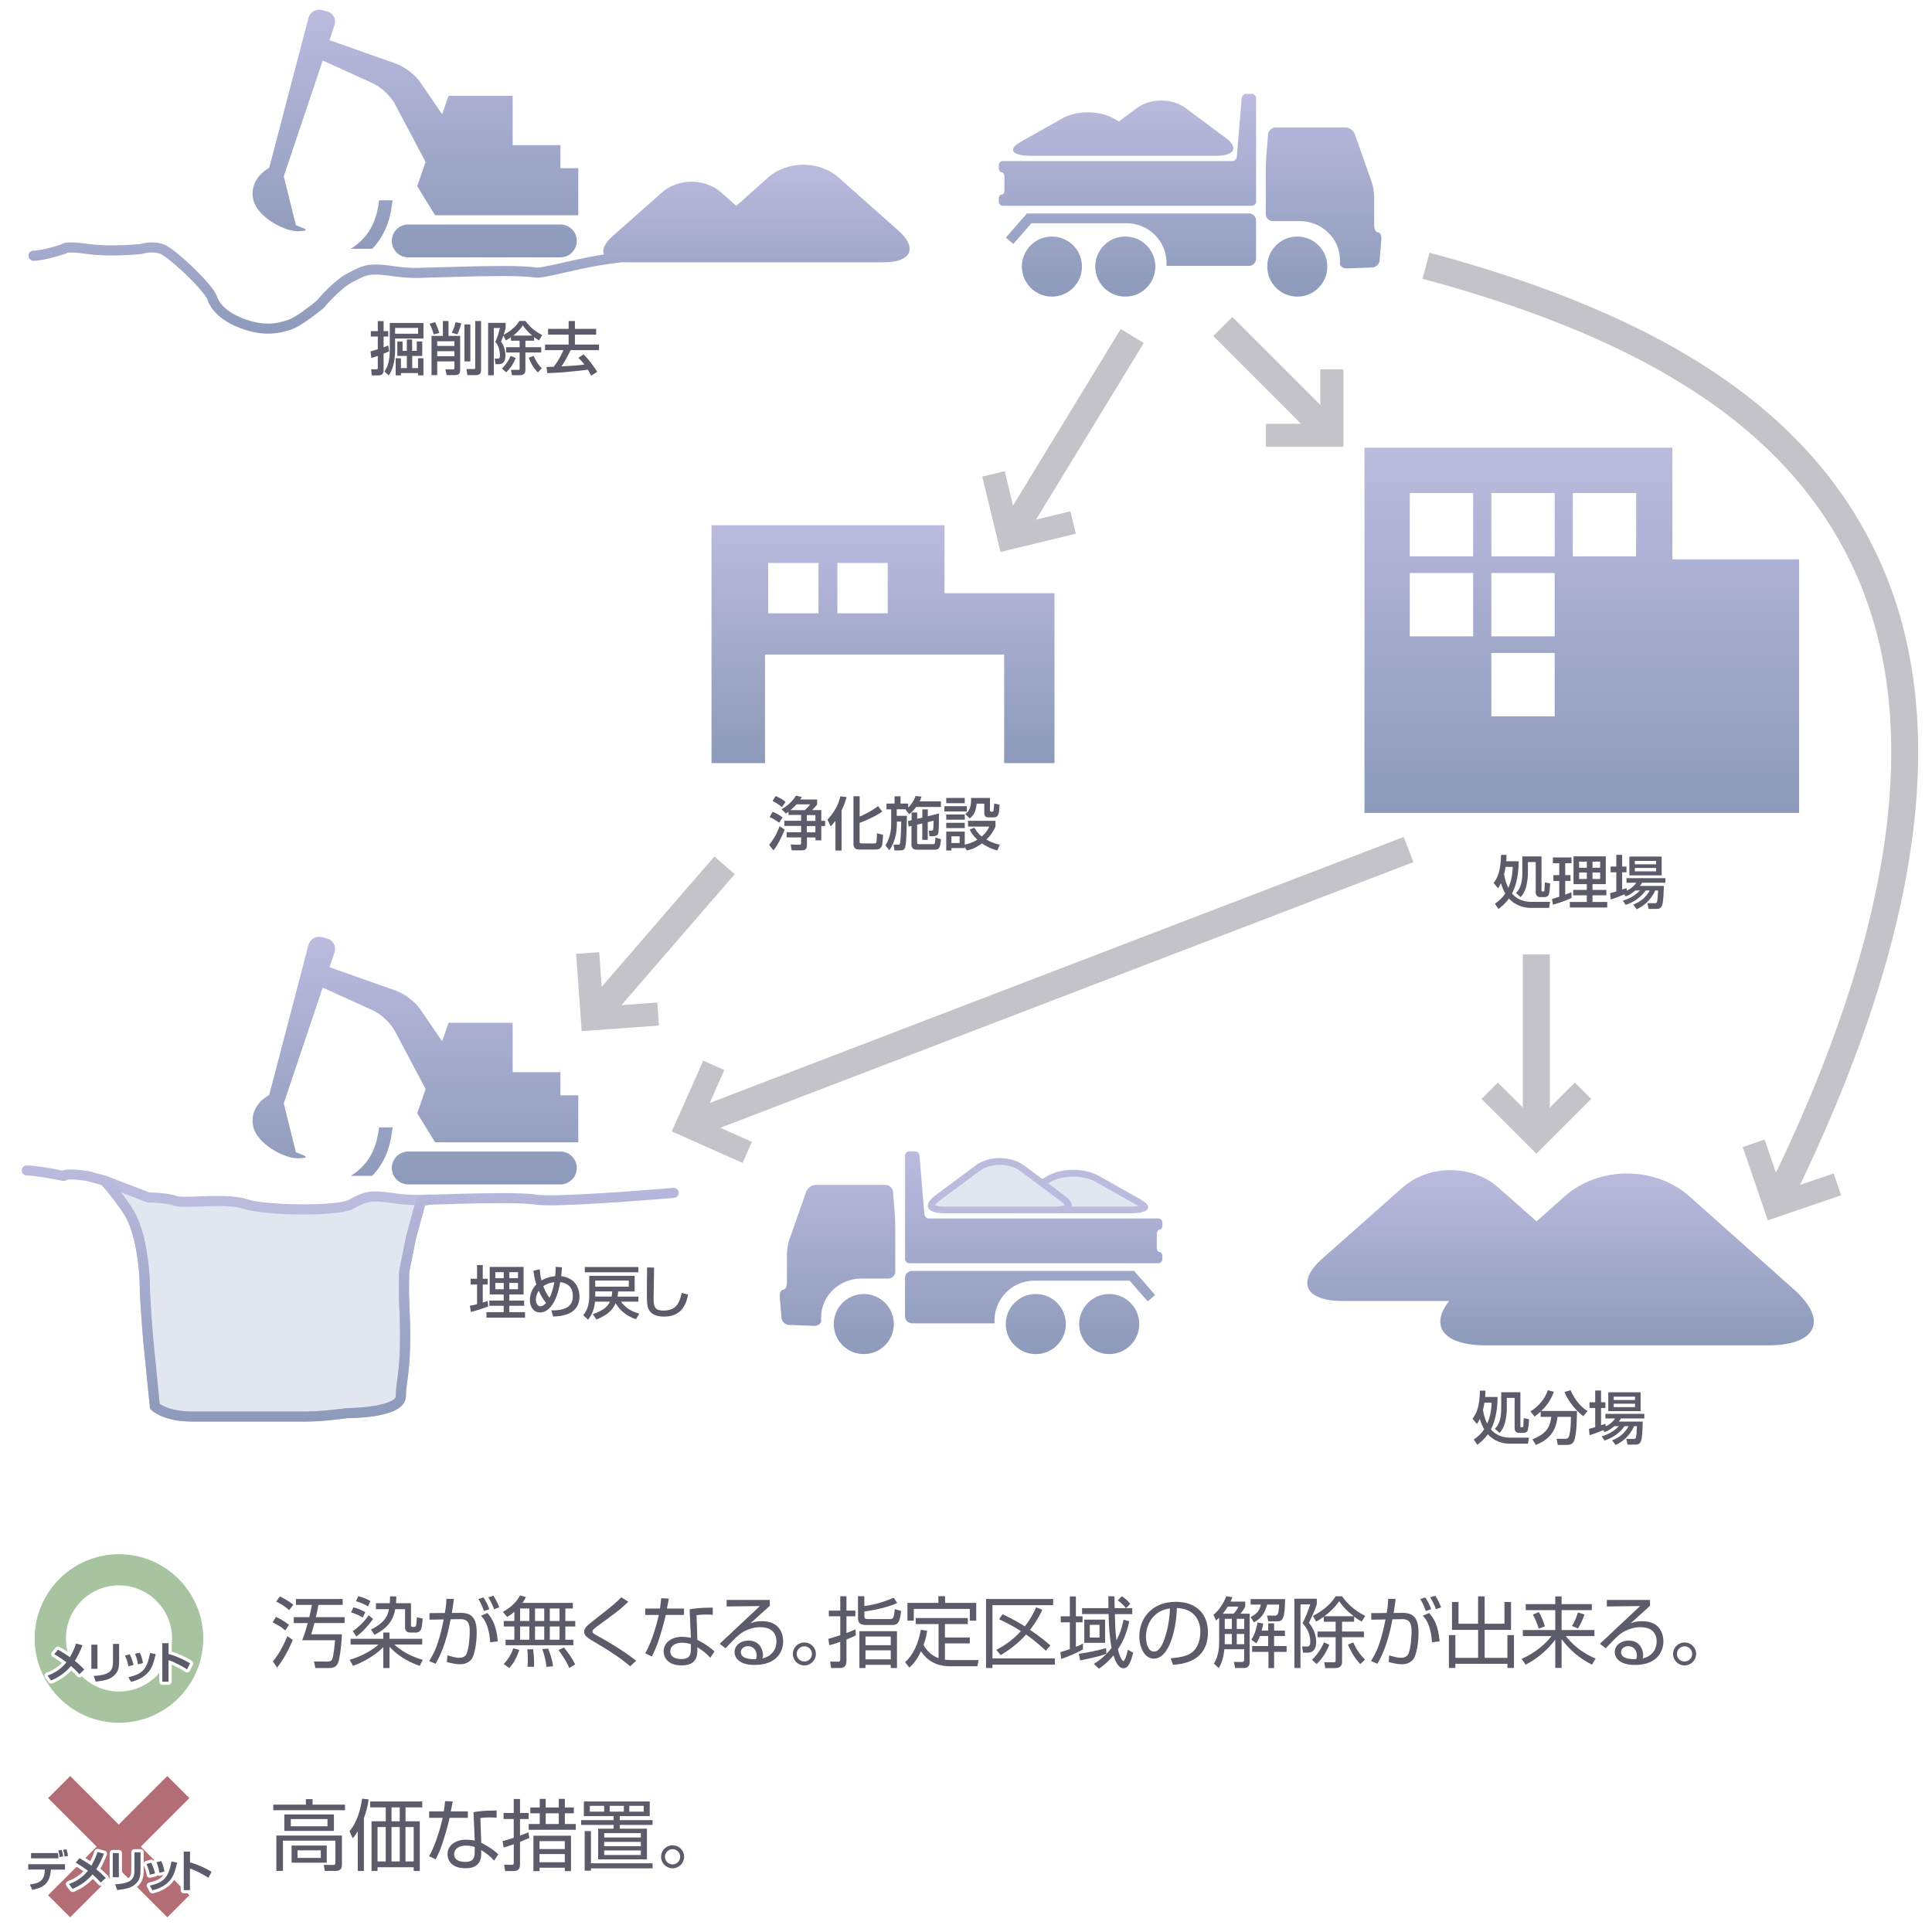 <?xml version="1.0" encoding="utf-8"?>
<!-- Generator: Adobe Illustrator 23.0.1, SVG Export Plug-In . SVG Version: 6.00 Build 0)  -->
<svg version="1.1" xmlns="http://www.w3.org/2000/svg" xmlns:xlink="http://www.w3.org/1999/xlink" x="0px" y="0px"
	 viewBox="0 0 400 400" style="enable-background:new 0 0 400 400;" xml:space="preserve">
<style type="text/css">
	.st0{fill:#FFFFFF;}
	.st1{fill:#E1E6F0;}
	.st2{fill:#BBBBDE;}
	.st3{fill:url(#SVGID_1_);}
	.st4{fill:url(#SVGID_2_);}
	.st5{fill:url(#SVGID_3_);}
	.st6{fill:url(#SVGID_4_);}
	.st7{fill:url(#SVGID_5_);}
	.st8{fill:url(#SVGID_6_);}
	.st9{fill:url(#SVGID_7_);}
	.st10{fill:#5B5B69;}
	.st11{fill:url(#SVGID_8_);}
	.st12{fill:#C3C3C9;}
	.st13{fill:#A7C39F;}
	.st14{fill:#B36D74;}
	.st15{fill:url(#SVGID_9_);}
</style>
<g id="レイヤー_1">
	<rect class="st0" width="400" height="400"/>
</g>
<g id="レイヤー_6">
</g>
<g id="レイヤー_7">
</g>
<g id="レイヤー_9">
	<g>
		<path class="st1" d="M21.59,244.43c0,0,2.09,2.09,4.88,6.28c2.79,4.19,3.49,12.56,3.49,15.35s0.7,11.16,0.7,11.16l1.4,13.95
			c0,0,2.09,2.09,7.67,2.09c5.58,0,20.23,0,23.72,0c3.49,0,8.37-0.7,8.37-0.7s11.16,0,11.16-3.49s1.4-5.58,0.7-19.53
			c-0.1-2.09,0-6.28,0-6.28l1.4-6.98l2.09-7.67l2.09-0.26c-2.09,0-3.49,0.35-8.37-0.35c-4.88-0.7-5.58,0-8.37,1.4
			c-2.79,1.4-17.44,1.31-21.63-0.09c-4.19-1.4-12.56,0-14.65-0.7c-2.09-0.7-5.58-0.7-5.58-0.7L21.59,244.43z"/>
		<path class="st2" d="M63.45,294.31H39.73c-5.95,0-8.32-2.3-8.41-2.4l-0.26-0.26l-1.43-14.32c-0.03-0.36-0.7-8.46-0.7-11.27
			c0-3.2-0.81-11.01-3.31-14.77c-2.7-4.05-4.73-6.1-4.75-6.12l1.12-1.72l8.89,3.42c0.8,0.01,3.76,0.1,5.71,0.75
			c0.69,0.23,2.74,0.15,4.72,0.08c3.25-0.12,7.3-0.26,9.93,0.61c3.91,1.3,18.31,1.41,20.83,0.15l0.74-0.38
			c2.49-1.28,3.69-1.77,8.25-1.12c3.61,0.52,5.27,0.45,6.73,0.38c0.5-0.02,0.97-0.04,1.49-0.04l0.13,2.08l-1.4,0.17l-1.91,7
			l-1.36,6.82c-0.01,0.62-0.09,4.25,0,6.11c0.49,9.87-0.06,13.93-0.42,16.61c-0.15,1.12-0.27,2-0.27,2.97
			c0,1.06-0.88,4.52-12.13,4.54C71.24,293.7,66.78,294.31,63.45,294.31z M33.05,290.63c0.67,0.46,2.71,1.59,6.68,1.59h23.72
			c3.37,0,8.18-0.68,8.22-0.69l0.15-0.01c4.77,0,10.12-1.05,10.12-2.44c0-1.12,0.13-2.11,0.29-3.26c0.35-2.61,0.89-6.55,0.41-16.22
			c-0.11-2.11-0.01-6.19,0-6.36l0.02-0.18l1.4-6.98l1.8-6.6c-1.22-0.01-2.78-0.11-5.1-0.45c-4.08-0.59-4.88-0.18-6.99,0.91
			l-0.76,0.39c-3.23,1.62-18.24,1.36-22.43-0.03c-2.27-0.76-6.11-0.62-9.19-0.51c-2.46,0.09-4.41,0.16-5.45-0.19
			c-1.91-0.64-5.22-0.64-5.25-0.64h-0.19l-5.45-2.09c0.69,0.9,1.47,1.98,2.32,3.26c2.99,4.49,3.66,13.22,3.66,15.93
			c0,2.71,0.69,10.99,0.69,11.07L33.05,290.63z"/>
	</g>
	<linearGradient id="SVGID_1_" gradientUnits="userSpaceOnUse" x1="86.011" y1="53.276" x2="86.011" y2="2">
		<stop  offset="0" style="stop-color:#8D9ABA"/>
		<stop  offset="1" style="stop-color:#BBBBDE"/>
	</linearGradient>
	<path class="st3" d="M119.42,49.87c0,1.88-1.53,3.41-3.4,3.41H84.53c-1.88,0-3.41-1.52-3.41-3.41l0,0c0-1.87,1.52-3.4,3.41-3.4
		h31.49C117.9,46.47,119.42,48,119.42,49.87L119.42,49.87z M98.73,38.54 M78.49,41.47c-0.38,2.96-1.27,7.2-5.86,10.04h4.43
		c3.25-3.35,3.91-7.38,4.23-10.04H78.49z M116.03,34.83v-4.78h-9.89V19.84H92.87l-1.33,3.82l-4.57-6.69
		c-1.01-1.47-3.21-3.16-4.89-3.76l-13.86-4.9l1.04-3.1C69.67,4,69,2.73,67.77,2.39l-1.09-0.3c-1.23-0.34-2.5,0.39-2.82,1.62
		l-8.12,31.04c-2.56,1.44-3.96,3.93-3.28,6.68c0.85,3.45,6.24,6.38,8.97,6.43c0.1,0.02,0.21,0.03,0.31,0.02l1.11-0.09
		c0.58-0.05,0.62-0.26,0.08-0.49l-1.5-0.62c-0.06-0.02-0.12-0.04-0.17-0.06L58.75,36.5l8.06-23.97l10.44,4.74
		c1.62,0.74,3.64,2.63,4.48,4.21l6.39,12.06l-1.74,5l3.7,6.02h29.65v-9.73H116.03z"/>
	<linearGradient id="SVGID_2_" gradientUnits="userSpaceOnUse" x1="246.392" y1="61.413" x2="246.392" y2="19.441">
		<stop  offset="0" style="stop-color:#8D9ABA"/>
		<stop  offset="1" style="stop-color:#BBBBDE"/>
	</linearGradient>
	<path class="st4" d="M285.99,49.54l-0.35,4.35c-0.06,0.79-0.77,1.47-1.56,1.49l-5.21,0.19c-0.8,0.03-1.45-0.44-1.45-1.05
		c0,0,0,0,0-0.78c0-4.4-3.85-7.96-8.25-7.96c-2.88,0-5.65,0-5.65,0c-0.8,0-1.45-0.65-1.45-1.45v-9.26c0-0.8,0.05-2.1,0.12-2.89
		l0.35-4.35c0.06-0.79,0.77-1.44,1.56-1.44h14.47c0.8,0,1.66,0.61,1.93,1.37l3.52,10.01c0.26,0.75,0.48,2.02,0.48,2.81v6.08
		c0,0.8,0.36,1.45,0.8,1.45S286.05,48.75,285.99,49.54z M268.59,48.97c-3.44,0-6.22,2.79-6.22,6.22c0,3.44,2.79,6.22,6.22,6.22
		c3.44,0,6.22-2.79,6.22-6.22C274.81,51.75,272.03,48.97,268.59,48.97z M232.98,48.97c-3.44,0-6.22,2.79-6.22,6.22
		c0,3.44,2.79,6.22,6.22,6.22c3.44,0,6.22-2.79,6.22-6.22C239.21,51.75,236.42,48.97,232.98,48.97z M217.79,48.97
		c-3.44,0-6.22,2.79-6.22,6.22c0,3.44,2.79,6.22,6.22,6.22c3.44,0,6.22-2.79,6.22-6.22C224.01,51.75,221.23,48.97,217.79,48.97z
		 M258.02,19.44c-0.48,0-0.9,0.39-0.94,0.87l-1.01,12.16c-0.04,0.48-0.46,0.87-0.94,0.87h-47.47c-0.48,0-0.87,0.39-0.87,0.87v0.58
		c0,0.48,0.26,0.87,0.58,0.87c0.32,0,0.58,0.39,0.58,0.87v2.89c0,0.48-0.26,0.87-0.58,0.87c-0.32,0-0.58,0.39-0.58,0.87v0.58
		c0,0.48,0.39,0.87,0.87,0.87h51.53c0.48,0,0.87-0.39,0.87-0.87V20.31c0-0.48-0.39-0.87-0.87-0.87H258.02z M209.79,50.5L209.79,50.5
		L209.79,50.5L209.79,50.5z M258.6,44.19c0.8,0,1.45,0.65,1.45,1.45v7.96c0,0.8-0.65,1.45-1.45,1.45h-17.1
		c0.01-0.19,0.02-0.38,0.02-0.58c0-4.56-3.69-8.25-8.25-8.25h-19.73l-3.75,4.29l-1.53-1.33l4.35-4.98H258.6z M253.77,28.55
		l-8.34-6.2c-2.75-2.05-7.26-2.05-10.01,0l-3.76,2.79l-1.21-0.68c-2.86-1.61-7.55-1.61-10.41,0l-8.67,4.88
		c-2.86,1.61-1.89,2.92,2.16,2.92h38.18C255.59,32.27,256.52,30.59,253.77,28.55z"/>
	<g>
		<linearGradient id="SVGID_3_" gradientUnits="userSpaceOnUse" x1="201.046" y1="280.356" x2="201.046" y2="238.383">
			<stop  offset="0" style="stop-color:#8D9ABA"/>
			<stop  offset="1" style="stop-color:#BBBBDE"/>
		</linearGradient>
		<path class="st5" d="M162.13,267.04c0.44,0,0.8-0.65,0.8-1.45v-6.08c0-0.8,0.22-2.06,0.48-2.81l3.52-10.01
			c0.26-0.75,1.13-1.37,1.93-1.37h14.47c0.8,0,1.5,0.65,1.56,1.44l0.35,4.35c0.06,0.79,0.12,2.09,0.12,2.89v9.26
			c0,0.8-0.65,1.45-1.45,1.45c0,0-2.76,0-5.65,0c-4.4,0-8.25,3.56-8.25,7.96c0,0.78,0,0.78,0,0.78c0,0.61-0.65,1.08-1.45,1.05
			l-5.21-0.19c-0.8-0.03-1.5-0.7-1.56-1.5l-0.35-4.35C161.39,267.69,161.69,267.04,162.13,267.04z M172.62,274.13
			c0,3.44,2.79,6.22,6.22,6.22c3.44,0,6.22-2.79,6.22-6.22c0-3.44-2.79-6.22-6.22-6.22C175.41,267.91,172.62,270.7,172.62,274.13z
			 M208.23,274.13c0,3.44,2.79,6.22,6.22,6.22c3.44,0,6.22-2.79,6.22-6.22c0-3.44-2.79-6.22-6.22-6.22
			C211.01,267.91,208.23,270.7,208.23,274.13z M223.43,274.13c0,3.44,2.79,6.22,6.22,6.22c3.44,0,6.22-2.79,6.22-6.22
			c0-3.44-2.79-6.22-6.22-6.22C226.21,267.91,223.43,270.7,223.43,274.13z M188.26,238.38c-0.48,0-0.87,0.39-0.87,0.87v21.42
			c0,0.48,0.39,0.87,0.87,0.87h51.53c0.48,0,0.87-0.39,0.87-0.87v-0.58c0-0.48-0.26-0.87-0.58-0.87c-0.32,0-0.58-0.39-0.58-0.87
			v-2.89c0-0.48,0.26-0.87,0.58-0.87c0.32,0,0.58-0.39,0.58-0.87v-0.58c0-0.48-0.39-0.87-0.87-0.87h-47.47
			c-0.48,0-0.9-0.39-0.94-0.87l-1.01-12.16c-0.04-0.48-0.46-0.87-0.94-0.87H188.26z M237.64,269.44L237.64,269.44L237.64,269.44
			L237.64,269.44z M234.81,263.13l4.35,4.98l-1.53,1.33l-3.75-4.29h-19.73c-4.56,0-8.25,3.69-8.25,8.25c0,0.19,0.01,0.39,0.02,0.58
			h-17.1c-0.8,0-1.45-0.65-1.45-1.45v-7.96c0-0.8,0.65-1.45,1.45-1.45H234.81z"/>
		<g>
			<path class="st1" d="M210.47,250.51c-2.26,0-3.02-0.43-3.11-0.58c0,0,0,0,0,0c0.01,0,0.14-0.39,1.3-1.04l8.67-4.88
				c1.28-0.72,3.01-1.12,4.86-1.12s3.58,0.4,4.86,1.12l8.67,4.88c1.21,0.68,1.29,1.07,1.29,1.08c-0.08,0.11-0.83,0.54-3.1,0.54
				H210.47z"/>
			<path class="st2" d="M222.2,243.6c1.71,0,3.36,0.37,4.52,1.03l8.67,4.88c0.12,0.07,0.22,0.13,0.32,0.19
				c-0.4,0.07-0.98,0.12-1.79,0.12h-23.45c-0.81,0-1.39-0.06-1.79-0.12c0.09-0.06,0.2-0.12,0.32-0.19l8.67-4.88
				C218.84,243.97,220.48,243.6,222.2,243.6 M222.2,242.2c-1.89,0-3.77,0.4-5.21,1.21l-8.67,4.88c-2.86,1.61-1.89,2.92,2.16,2.92
				h23.45c4.05,0,5.02-1.32,2.16-2.92l-8.67-4.88C225.97,242.61,224.08,242.2,222.2,242.2L222.2,242.2z"/>
		</g>
		<g>
			<path class="st1" d="M195.74,250.51c-2.12,0-2.85-0.52-2.94-0.79c-0.07-0.21,0.12-0.81,1.29-1.67l8.34-6.2
				c1.21-0.9,2.84-1.39,4.59-1.39s3.38,0.5,4.59,1.4l8.34,6.2c1.17,0.87,1.36,1.46,1.29,1.67c-0.09,0.27-0.82,0.79-2.94,0.79H195.74
				z"/>
			<path class="st2" d="M207.01,241.16c1.58,0,3.1,0.46,4.17,1.26l8.34,6.2c0.52,0.39,0.8,0.69,0.93,0.88
				c-0.27,0.12-0.89,0.32-2.17,0.32h-22.55c-1.28,0-1.9-0.19-2.17-0.32c0.13-0.19,0.4-0.49,0.93-0.88l8.34-6.2
				C203.92,241.62,205.44,241.16,207.01,241.16 M207.01,239.76c-1.81,0-3.63,0.51-5.01,1.53l-8.34,6.2
				c-2.75,2.04-1.82,3.72,2.07,3.72h22.55c3.89,0,4.83-1.67,2.07-3.72l-8.34-6.2C210.64,240.27,208.83,239.76,207.01,239.76
				L207.01,239.76z"/>
		</g>
	</g>
	<linearGradient id="SVGID_4_" gradientUnits="userSpaceOnUse" x1="323.095" y1="278.538" x2="323.095" y2="242.262">
		<stop  offset="0" style="stop-color:#8D9ABA"/>
		<stop  offset="1" style="stop-color:#BBBBDE"/>
	</linearGradient>
	<path class="st6" d="M371.44,266.99l-21.61-19.26c-7.13-6.36-18.8-6.36-25.93,0l-5.77,5.14l-7.89-6.98
		c-5.46-4.84-14.41-4.84-19.88,0l-16.56,14.66c-5.47,4.84-3.61,8.8,4.12,8.8h22.11c-4.13,5.23-1.17,9.19,7.63,9.19h58.41
		C376.15,278.54,378.57,273.34,371.44,266.99z"/>
	<linearGradient id="SVGID_5_" gradientUnits="userSpaceOnUse" x1="97.11" y1="69.079" x2="97.11" y2="34.091">
		<stop  offset="0" style="stop-color:#8D9ABA"/>
		<stop  offset="1" style="stop-color:#BBBBDE"/>
	</linearGradient>
	<path class="st7" d="M182.95,54.31H129.4c-0.22,0-0.42-0.01-0.62-0.02c-3.22,0.35-6.32,0.93-9,1.51c-3.95,0.84-6.89,1.66-8.55,1.69
		c-0.17,0-0.34-0.01-0.51-0.04c-1.25-0.21-3.89-0.3-6.83-0.3c-5.92,0-13.16,0.31-14.62,0.31c-0.98,0-1.86,0.09-3.14,0.09
		c-1.27,0-2.9-0.09-5.38-0.45c-1.28-0.18-2.24-0.26-3-0.26c-2.03,0.02-2.61,0.49-4.76,1.56c-1.19,0.59-2.74,1.93-3.91,3.12
		c-1.19,1.19-2.03,2.19-2.03,2.2l-0.13,0.13c-0.01,0.01-1.07,0.89-2.41,1.87c-1.35,0.98-2.91,2.05-4.21,2.5
		c-1.25,0.41-2.82,0.86-4.79,0.86h-0.01c-1.43,0-3.07-0.24-4.93-0.86c-4.37-1.45-6.8-3.73-7.64-6.24c-0.08-0.36-1.31-1.99-2.83-3.54
		c-1.53-1.6-3.39-3.32-4.88-4.5c-0.97-0.79-1.86-1.35-2.1-1.41c-0.57-0.19-1.15-0.26-1.68-0.26c-0.8,0-1.47,0.15-1.73,0.23
		c-0.08,0.02-0.11,0.03-0.11,0.03l-0.22,0.05c-0.02,0-2.84,0.31-6.21,0.32c-1.69,0-3.51-0.08-5.21-0.32c-1.6-0.23-2.64-0.3-3.29-0.3
		c-0.38,0-0.63,0.03-0.76,0.05c-0.1,0.09-0.23,0.16-0.36,0.21c-0.06,0.01-4.16,1.42-6.61,1.45c-0.58,0-1.05-0.47-1.05-1.05
		c0-0.58,0.47-1.05,1.05-1.05c0.83,0.01,2.39-0.32,3.65-0.66c0.89-0.24,1.65-0.47,2.03-0.6c0.11-0.1,0.24-0.17,0.36-0.21
		c0.41-0.17,0.88-0.23,1.68-0.24c0.8,0,1.92,0.08,3.58,0.32c1.56,0.22,3.3,0.3,4.92,0.3c2.9,0,5.38-0.24,5.89-0.29
		c0.32-0.09,1.22-0.32,2.38-0.33c0.71,0,1.52,0.09,2.35,0.36c1.17,0.43,2.64,1.62,4.41,3.17c1.73,1.53,3.56,3.36,4.88,4.9
		c0.88,1.05,1.53,1.87,1.83,2.72c0.56,1.68,2.31,3.58,6.31,4.92c1.67,0.56,3.07,0.75,4.28,0.75c1.65,0,2.96-0.36,4.13-0.75
		c0.79-0.25,2.38-1.27,3.64-2.2c1.11-0.81,2.03-1.56,2.25-1.75c0.54-0.62,3.65-4.28,6.53-5.76c1.94-0.98,3.2-1.8,5.69-1.78
		c0.9,0,1.95,0.09,3.29,0.28c2.4,0.34,3.92,0.43,5.08,0.43c1.17,0,2.03-0.09,3.14-0.09c1.33,0,8.66-0.31,14.62-0.31
		c3,0,5.63,0.07,7.17,0.32c0.02,0,0.08,0.01,0.17,0.01c1.01,0.02,4.18-0.79,8.11-1.64c1.75-0.38,3.69-0.76,5.73-1.08
		c-0.43-0.98,0.13-2.32,1.8-3.79l10.21-9.04c3.37-2.98,8.89-2.98,12.26,0l3.13,2.77l6.52-5.81c4.05-3.61,10.68-3.61,14.74,0
		L186,47.74C190.05,51.35,188.68,54.31,182.95,54.31z"/>
	<linearGradient id="SVGID_6_" gradientUnits="userSpaceOnUse" x1="86.011" y1="245.215" x2="86.011" y2="193.939">
		<stop  offset="0" style="stop-color:#8D9ABA"/>
		<stop  offset="1" style="stop-color:#BBBBDE"/>
	</linearGradient>
	<path class="st8" d="M119.42,241.81c0,1.88-1.53,3.41-3.4,3.41H84.53c-1.88,0-3.41-1.52-3.41-3.41l0,0c0-1.87,1.52-3.4,3.41-3.4
		h31.49C117.9,238.41,119.42,239.94,119.42,241.81L119.42,241.81z M98.73,230.48 M78.49,233.41c-0.38,2.96-1.27,7.2-5.86,10.04h4.43
		c3.25-3.35,3.91-7.38,4.23-10.04H78.49z M116.03,226.77v-4.79h-9.89v-10.21H92.87l-1.33,3.82l-4.57-6.68
		c-1.01-1.47-3.21-3.16-4.89-3.76l-13.86-4.9l1.04-3.1c0.4-1.21-0.27-2.48-1.49-2.82l-1.09-0.3c-1.23-0.34-2.5,0.39-2.82,1.62
		l-8.12,31.04c-2.56,1.43-3.96,3.93-3.28,6.68c0.85,3.45,6.24,6.38,8.97,6.43c0.1,0.02,0.21,0.03,0.31,0.02l1.11-0.09
		c0.58-0.05,0.62-0.26,0.08-0.49l-1.5-0.62c-0.06-0.02-0.12-0.04-0.17-0.06l-2.51-10.12l8.06-23.97l10.44,4.74
		c1.62,0.74,3.64,2.63,4.48,4.21l6.39,12.06l-1.74,5l3.7,6.02h29.65v-9.73H116.03z"/>
	<linearGradient id="SVGID_7_" gradientUnits="userSpaceOnUse" x1="72.518" y1="294.308" x2="72.518" y2="241.289">
		<stop  offset="0" style="stop-color:#8D9ABA"/>
		<stop  offset="1" style="stop-color:#BBBBDE"/>
	</linearGradient>
	<path class="st9" d="M31.32,291.91c-0.17-0.17-0.28-0.39-0.3-0.64l0,0l-1.4-13.97c0-0.02-0.7-8.35-0.7-11.25l0,0
		c0.03-2.64-0.76-11.03-3.31-14.77l0,0c-2.06-3.09-3.73-5.01-4.41-5.76l0,0c-0.06-0.07-0.11-0.12-0.16-0.17l0,0l-3.15-0.86
		c-1.56-0.22-2.58-0.29-3.22-0.29l0,0c-0.38,0-0.63,0.03-0.75,0.05l0,0c-0.01,0.01-0.02,0.02-0.03,0.02l0,0
		c-0.24,0.2-0.56,0.28-0.87,0.22l0,0c0,0-1.38-0.28-3.02-0.56l0,0c-1.63-0.28-3.56-0.56-4.45-0.55l0,0c-0.58,0-1.05-0.47-1.05-1.05
		l0,0c0-0.58,0.47-1.04,1.05-1.04l0,0c1.95,0.01,6.06,0.8,7.43,1.07l0,0c0,0,0.01,0,0.01,0l0,0c0.41-0.17,0.88-0.23,1.68-0.24l0,0
		c0.8,0,1.92,0.08,3.59,0.32l0,0l0.13,0.03l3.49,0.96c0.18,0.05,0.33,0.14,0.46,0.27l0,0c0.04,0.04,2.18,2.19,5.01,6.44l0,0
		c3.03,4.63,3.63,12.98,3.67,15.93l0,0c0,2.68,0.69,11.06,0.69,11.06l0,0l1.35,13.52c0,0,0.01,0.01,0.01,0.01l0,0
		c0.23,0.16,0.6,0.38,1.15,0.62l0,0c1.09,0.47,2.86,0.96,5.52,0.96l0,0c5.58,0,20.23,0,23.72,0l0,0c3.37,0,8.22-0.68,8.22-0.69l0,0
		l0.15-0.01c0,0,2.08,0,4.41-0.29l0,0c2.32-0.24,4.92-0.96,5.5-1.71l0,0c0.17-0.2,0.2-0.3,0.2-0.44l0,0
		c0.02-3.06,0.9-4.76,0.89-12.48l0,0c0-1.93-0.06-4.23-0.19-7l0,0c-0.04-0.73-0.05-1.67-0.05-2.61l0,0c0-1.88,0.05-3.74,0.05-3.75
		l0,0l0.02-0.18l1.39-6.98l0.02-0.07l2.09-7.67c0.11-0.41,0.46-0.71,0.88-0.76l0,0l2.09-0.26l0.13-0.01c1.33,0,8.66-0.31,14.62-0.31
		l0,0c3,0,5.63,0.07,7.17,0.32l0,0c0.47,0.08,1.47,0.13,2.73,0.13l0,0c3.82,0,10.25-0.38,15.69-0.77l0,0
		c5.45-0.38,9.91-0.77,9.92-0.77l0,0c0.58-0.05,1.08,0.38,1.13,0.95l0,0c0.05,0.58-0.38,1.08-0.95,1.13l0,0
		c-0.02,0-17.93,1.54-25.79,1.54l0,0c-1.32,0-2.35-0.04-3.07-0.16l0,0c-1.25-0.21-3.89-0.3-6.83-0.3l0,0
		c-5.84,0-12.97,0.3-14.56,0.31l0,0l-1.33,0.16l-1.9,6.97l-1.37,6.84c-0.01,0.38-0.05,2-0.05,3.61l0,0c0,0.92,0.01,1.84,0.05,2.51
		l0,0c0.14,2.8,0.2,5.14,0.2,7.11l0,0c0,7.86-0.91,9.96-0.89,12.48l0,0c0.01,0.72-0.31,1.39-0.75,1.86l0,0
		c-0.44,0.48-0.99,0.82-1.59,1.11l0,0c-1.21,0.56-2.67,0.89-4.12,1.12l0,0c-2.64,0.41-5.22,0.44-5.67,0.45l0,0
		c-0.64,0.09-5.09,0.7-8.44,0.7l0,0c-3.49,0-18.14,0-23.72,0l0,0c-0.01,0-0.03,0-0.04,0l0,0C33.87,294.31,31.47,292.08,31.32,291.91
		L31.32,291.91z M13.81,244.28L13.81,244.28C13.81,244.28,13.81,244.28,13.81,244.28L13.81,244.28z"/>
	<g>
		<path class="st10" d="M76.72,72.74c0.32-0.08,0.62-0.16,1.5-0.43v-2.64h-1.44v-1.12h1.44v-2.07h1.2v2.07h0.96v1.12h-0.96v2.23
			c0.43-0.16,0.65-0.25,0.96-0.37l0.18,1.21c-0.3,0.13-0.37,0.17-1.14,0.48v3.47c0,0.72-0.36,1.03-1.15,1.03h-1.31l-0.11-1.26h1.07
			c0.25,0,0.3-0.04,0.3-0.25v-2.53c-0.78,0.28-1.02,0.35-1.34,0.43L76.72,72.74z M87.67,66.87v3.21H81.8v2.41
			c0,1.18-0.12,3.57-1.32,5.22l-0.88-0.8c1.01-1.37,1.1-3.36,1.1-4.4v-5.64H87.67z M81.8,67.89v1.21h4.76v-1.21H81.8z M87.42,70.7v3
			h-2.08v2.51h1.21v-2.03h1.12v3.54h-1.12v-0.48h-3.54v0.48h-1.09v-3.54h1.09v2.03h1.22V73.7h-1.97v-3h1.09v1.94h0.88v-2.36h1.1
			v2.36h0.96V70.7H87.42z"/>
		<path class="st10" d="M90.09,66.7c0.44,0.91,0.72,1.77,0.88,2.23l-1.19,0.31c-0.23-0.97-0.68-1.93-0.83-2.22L90.09,66.7z
			 M91.7,66.46h1.16v3.09h2.41v6.92c0,0.78-0.16,1.19-1.14,1.19h-1.66l-0.26-1.19h1.49c0.29,0,0.38,0,0.38-0.26v-1.38h-3.56v2.83
			h-1.18v-8.11h2.35V66.46z M90.52,70.66v0.97h3.56v-0.97H90.52z M90.52,72.71v1.04h3.56v-1.04H90.52z M95.5,66.94
			c-0.23,0.88-0.41,1.44-0.8,2.28l-1.16-0.32c0.36-0.7,0.52-1.16,0.78-2.19L95.5,66.94z M97.38,67.17v7.66h-1.22v-7.66H97.38z
			 M98.39,66.46h1.21v10.25c0,0.95-0.83,0.95-1.08,0.95h-1.75l-0.2-1.25h1.44c0.35,0,0.38-0.05,0.38-0.35V66.46z"/>
		<path class="st10" d="M104.21,69.48c-0.28,0.79-0.36,0.97-0.48,1.26c0.62,0.76,0.91,1.85,0.91,2.83c0,1.83-1.04,1.83-1.43,1.83
			h-0.62l-0.16-1.16h0.61c0.37,0,0.46-0.12,0.46-0.59c0-1.04-0.24-2.09-0.94-2.85c0.4-0.95,0.68-1.77,0.94-2.9h-1.26v9.8h-1.18
			V66.85h3.63v1.04c-0.08,0.35-0.13,0.55-0.43,1.44c1.07-0.55,2.51-1.6,3.27-2.88h1.25c1.09,1.42,1.91,2.07,3.48,2.94l-0.66,1.09
			c-0.3-0.18-0.58-0.35-1.02-0.68v0.74h-1.8v1.34h3.27v1.1h-3.27v3.6c0,0.43-0.06,1.1-1.2,1.1h-1.58l-0.2-1.1h1.46
			c0.32,0,0.32-0.06,0.32-0.28v-3.32h-2.79v-1.1h2.79v-1.34h-1.79v-0.72c-0.44,0.32-0.72,0.48-1.06,0.66L104.21,69.48z
			 M106.77,74.13c-0.59,1.49-1.3,2.3-1.97,2.96l-0.89-0.8c0.36-0.34,1.13-1.06,1.82-2.61L106.77,74.13z M110.19,69.48
			c-0.85-0.7-1.45-1.37-1.93-2.12c-0.71,1.1-1.77,1.96-1.99,2.12H110.19z M111.37,77.11c-0.95-0.95-1.39-1.76-1.9-3.06l1.03-0.36
			c0.43,1,0.86,1.76,1.67,2.55L111.37,77.11z"/>
		<path class="st10" d="M122.38,77.77c-0.18-0.37-0.36-0.73-0.66-1.22c-4.99,0.54-5.61,0.61-8.42,0.7l-0.16-1.27
			c0.29,0.01,1.16-0.04,1.51-0.05c0.56-0.71,1.39-1.97,2-3.44h-3.8v-1.15h4.88v-2.06h-4.26v-1.19h4.26v-1.63h1.3v1.63h4.39v1.19
			h-4.39v2.06h4.99v1.15h-5.88c-0.58,1.24-1.4,2.67-1.9,3.36c2.23-0.11,3.27-0.18,4.75-0.37c-0.49-0.66-0.9-1.07-1.24-1.39
			l1.07-0.73c1.2,1.21,1.73,1.98,2.84,3.62L122.38,77.77z"/>
	</g>
	<g>
		<path class="st10" d="M97.28,270.33c0.44-0.06,0.85-0.14,1.49-0.31v-4.08h-1.33v-1.18h1.33v-2.84h1.18v2.84h1.02v1.18h-1.02v3.74
			c0.41-0.12,0.67-0.2,1.02-0.32l0.1,1.13c-0.84,0.31-2.17,0.79-3.57,1.14L97.28,270.33z M101.4,262.3h7v5.7h-2.95v1.27h3.07v1.08
			h-3.07v1.32h3.25v1.14h-7.98v-1.14h3.56v-1.32h-2.97v-1.08h2.97V268h-2.89V262.3z M102.55,263.39v1.24h1.74v-1.24H102.55z
			 M102.55,265.62v1.3h1.74v-1.3H102.55z M105.45,263.39v1.24h1.8v-1.24H105.45z M105.45,265.62v1.3h1.8v-1.3H105.45z"/>
		<path class="st10" d="M116.35,262.38c-0.02,0.38-0.07,1.17-0.16,1.83c0.4,0.06,1.33,0.19,2.22,0.83c1.29,0.95,1.56,2.47,1.56,3.37
			c0,4.01-4.2,4.13-5.47,4.16l-0.34-1.29c0.44,0.02,1.57,0.07,2.76-0.37c0.4-0.16,1.68-0.63,1.68-2.58c0-2.42-1.83-2.75-2.6-2.88
			c-1,5.46-3.06,6.28-4.19,6.28c-1.25,0-2.1-1.02-2.1-2.6c0-1.02,0.36-2.22,1.33-3.21c-0.08-0.23-0.44-1.28-0.59-2.84l1.31-0.29
			c0.02,0.46,0.07,1.26,0.34,2.31c1.13-0.62,2.04-0.8,2.84-0.89c0.06-0.54,0.11-1.19,0.11-1.92L116.35,262.38z M111.55,267.23
			c-0.2,0.3-0.6,0.89-0.6,1.84c0,0.84,0.4,1.39,0.97,1.39c0.44,0,0.88-0.4,1.14-0.68C112.43,269,111.95,268.14,111.55,267.23z
			 M113.77,268.7c0.54-1.06,0.88-2.48,1-3.24c-0.83,0.11-1.52,0.28-2.29,0.83C112.94,267.54,113.46,268.28,113.77,268.7z"/>
		<path class="st10" d="M131.68,273.12c-2.63-0.83-3.81-2.6-4.22-3.31c-0.41,0.94-1.21,2.29-3.96,3.38l-0.77-1.09
			c2.54-0.92,3.18-1.8,3.55-2.61h-3.09c-0.08,0.71-0.26,2.28-1.44,3.74l-1-0.94c1.2-1.37,1.25-3.25,1.25-3.86v-4.28h9.4v3.23h-3.42
			c-0.01,0.24-0.02,0.53-0.12,1.07h4.31v1.04h-3.61c0.98,1.31,2.17,2.05,3.79,2.47L131.68,273.12z M121.08,262.32h11.09v1.09h-11.09
			V262.32z M123.24,265.12v1.27h6.94v-1.27H123.24z M123.24,267.37v1.07h3.39c0.08-0.44,0.11-0.78,0.11-1.07H123.24z"/>
		<path class="st10" d="M135.43,262.44c-0.01,1.02-0.11,6.14-0.11,6.45c0,1.86,0.44,2.45,2.02,2.45c2.71,0,3.36-1.61,3.8-3.66
			l1.32,0.37c-0.29,1.36-0.96,4.54-4.94,4.54c-1.8,0-2.65-0.59-3.09-1.27c-0.5-0.77-0.5-1.8-0.5-3.92c0-1.07,0-2.66,0.05-4.99
			L135.43,262.44z"/>
	</g>
	<g>
		<path class="st10" d="M309.24,182.82c0.91-1.26,1.44-2.52,1.54-5.83h1.13c-0.01,0.4-0.01,0.77-0.06,1.32h2.58
			c-0.02,2.03-0.28,4.58-1.38,6.7c1.39,1.66,3.45,1.71,3.85,1.71h4.02l-0.2,1.25h-3.78c-1.51,0-3.25-0.53-4.53-1.94
			c-0.78,1.08-1.61,1.74-2.17,2.17l-0.74-1.1c0.34-0.23,1.32-0.86,2.15-2.12c-0.29-0.5-0.65-1.21-0.89-2.13
			c-0.28,0.56-0.41,0.76-0.6,1.04L309.24,182.82z M311.71,179.48c-0.12,0.83-0.28,1.4-0.31,1.51c0.2,1.19,0.48,2.03,0.88,2.84
			c0.4-0.89,0.85-2.27,0.92-4.35H311.71z M319.15,177.31v6.94c0,0.2,0,0.32,0.18,0.32h0.25c0.11,0,0.17-0.12,0.18-0.2
			c0.02-0.13,0.02-0.34,0.08-1.68l1.09,0.2c-0.01,0.47-0.1,2.24-0.38,2.54c-0.28,0.29-0.61,0.3-0.71,0.3h-1.09
			c-0.4,0-0.79-0.38-0.79-0.85v-6.39h-1.62v2.29c0,0.42-0.05,1.42-0.31,2.57c-0.3,1.34-0.91,2.08-1.18,2.39l-0.98-0.85
			c0.61-0.64,1.31-1.58,1.31-4.22v-3.36H319.15z"/>
		<path class="st10" d="M321.33,186.13c0.34-0.1,0.42-0.12,1.5-0.47v-3.27h-1.21v-1.21h1.21v-2.46h-1.32v-1.2h3.86v1.2h-1.31v2.46
			h1.1v1.21h-1.1v2.84c0.41-0.14,0.74-0.28,1.31-0.5v1.18c-0.98,0.46-2.65,1.09-3.86,1.39L321.33,186.13z M325.79,177.3h6.67v5.75
			h-2.75v1.2h2.87v1.12h-2.87v1.37h3.05v1.15h-7.74v-1.15h3.51v-1.37h-2.82v-1.12h2.82v-1.2h-2.75V177.3z M326.94,178.39v1.27h1.6
			v-1.27H326.94z M326.94,180.65v1.33h1.6v-1.33H326.94z M329.71,178.39v1.27h1.59v-1.27H329.71z M329.71,180.65v1.33h1.59v-1.33
			H329.71z"/>
		<path class="st10" d="M338.58,184.37c-0.91,0.78-1.57,1.04-2,1.22l-0.29-0.42c-1.52,0.66-2.25,0.89-2.82,1.06l-0.12-1.31
			c0.28-0.06,1.1-0.3,1.29-0.36v-3.96h-1.18v-1.19h1.18v-2.43h1.21v2.43h0.9v1.19h-0.9v3.57c0.54-0.17,0.61-0.19,0.91-0.31
			l0.05,0.54c1.13-0.55,1.59-1.13,1.97-1.64h-2.03v-0.95h8.06v0.95h-4.84c-0.16,0.25-0.24,0.4-0.44,0.66h4.95
			c0,0.13-0.05,3.35-0.38,4.08c-0.31,0.68-0.78,0.68-1.15,0.68h-1.62l-0.25-1.18h1.57c0.36,0,0.4-0.16,0.46-0.47
			c0.1-0.49,0.16-1.9,0.17-2.17h-0.58c-1,2.19-2.52,3.26-3.83,3.9l-0.73-0.96c1.61-0.67,2.49-1.37,3.44-2.94h-0.85
			c-1.32,1.81-2.88,2.53-4.15,2.99l-0.59-0.88c0.71-0.22,2.18-0.68,3.55-2.11H338.58z M337.34,177.34h6.69v3.9h-6.69V177.34z
			 M338.47,178.24v0.7h4.41v-0.7H338.47z M338.47,179.7v0.71h4.41v-0.71H338.47z"/>
	</g>
	<g>
		<path class="st10" d="M162.46,171.75c-0.25,0.61-1.07,2.7-2.31,4.32l-0.91-1.14c0.76-0.95,1.46-1.99,2.17-3.86L162.46,171.75z
			 M159.97,168.08c0.66,0.24,1.14,0.48,2.07,1.16l-0.72,1.08c-0.82-0.56-1.13-0.76-1.98-1.16L159.97,168.08z M160.59,164.82
			c0.59,0.23,1.44,0.67,2.06,1.2l-0.74,1.08c-0.67-0.55-1.44-1-1.96-1.27L160.59,164.82z M163.22,168.08
			c-0.11,0.08-0.18,0.13-0.5,0.36l-0.91-0.89c1.43-0.85,2.28-1.7,3-2.83l1.2,0.3c-0.17,0.28-0.22,0.36-0.32,0.5h3.49v1.04
			c-0.28,0.37-0.41,0.53-1.04,1.16h1.9v2.23h0.79v1.07h-0.79v2.96h-1.2v-0.59h-1.77v1.65c0,1.01-0.73,1.01-1.13,1.01h-2.03
			l-0.2-1.21l1.79,0.06c0.3,0.01,0.36-0.14,0.36-0.34v-1.18h-3v-1.08h3v-1.3h-3.47v-1.07h3.47v-1.2h-2.61V168.08z M166.63,167.73
			c0.59-0.53,0.78-0.74,1.09-1.2h-2.81c-0.52,0.6-1.04,1.03-1.25,1.2H166.63z M167.05,168.76v1.2h1.77v-1.2H167.05z M167.05,171.03
			v1.3h1.77v-1.3H167.05z"/>
		<path class="st10" d="M172.98,169.93c-0.5,0.67-0.72,0.88-1,1.16l-0.66-1.4c1.45-1.57,2.22-2.96,2.67-4.82l1.28,0.16
			c-0.14,0.53-0.38,1.43-1.03,2.76v8.31h-1.27V169.93z M177.98,164.84v4.22c0.53-0.22,2.24-0.96,3.81-2.16l0.86,1.13
			c-1.31,0.94-3.41,1.87-4.68,2.34v3.81c0,0.32,0,0.44,0.47,0.44h2.57c0.32,0,0.4-0.11,0.44-0.24c0.07-0.22,0.11-1.63,0.11-1.87
			l1.26,0.34c-0.01,0.52-0.07,2.05-0.32,2.45c-0.28,0.46-0.6,0.58-1.16,0.58h-3.43c-0.35,0-1.21,0-1.21-1.1v-9.93H177.98z"/>
		<path class="st10" d="M187.62,167.55h-1.96v1.36h2.1c-0.01,1.33-0.06,5.28-0.32,6.39c-0.14,0.64-0.41,0.77-1.26,0.77h-0.98
			l-0.2-1.19h0.95c0.16,0,0.28,0,0.34-0.13c0.22-0.47,0.29-3.93,0.3-4.65h-0.91v0.53c0,1.55-0.28,3.55-1.54,5.41l-0.82-1.01
			c0.41-0.68,1.19-2.03,1.19-4.4v-3.07h-0.97v-1.19h1.67v-1.51h1.24v1.51h1.58v0.84c0.11-0.11,1-0.96,1.54-2.41l1.21,0.14
			c-0.08,0.26-0.18,0.58-0.37,0.97h4.4v1.16h-5.12c-0.55,0.74-1.06,1.18-1.44,1.51l-0.76-0.94L187.62,167.55z M188.74,169.8v-1.59
			h1.15v1.32l1.07-0.26v-1.7h1.13v1.43l2.31-0.58c-0.01,2.9-0.02,3.78-0.2,4.25c-0.11,0.26-0.42,0.46-1.01,0.46h-0.76l-0.14-1.15
			h0.56c0.19,0,0.29-0.06,0.35-0.22c0.06-0.18,0.08-1.54,0.08-1.83l-1.2,0.29v3.67h-1.13v-3.41l-1.07,0.26v3.69
			c0,0.24,0.05,0.34,0.38,0.34h2.9c0.38,0,0.47-0.06,0.5-1.37l1.16,0.34c-0.16,1.97-0.43,2.18-1.42,2.18h-3.54
			c-0.7,0-1.15-0.29-1.15-1.02v-3.9l-0.6,0.14l-0.12-1.15L188.74,169.8z"/>
		<path class="st10" d="M195.53,166.91h4.64V168h-4.64V166.91z M195.91,165.21h3.83v1.08h-3.83V165.21z M195.91,168.63h3.83v1.08
			h-3.83V168.63z M199.74,175.34v0.24h-2.76v0.5h-1.07v-3.91h3.83v2.7c0.49-0.1,1.46-0.32,2.61-1.02c-1.04-0.96-1.4-1.7-1.58-2.09
			l0.98-0.4c0.2,0.37,0.6,1.1,1.51,1.82c0.98-0.83,1.37-1.62,1.56-2.04h-4.4v-1.2h5.68v1.2c-0.2,0.47-0.66,1.48-1.87,2.69
			c0.55,0.32,1.33,0.72,2.77,1.07l-0.52,1.18c-0.54-0.14-1.67-0.46-3.18-1.46c-1.45,1.1-2.61,1.34-3.14,1.46L199.74,175.34z
			 M195.91,170.36h3.83v1.09h-3.83V170.36z M196.98,173.15v1.39h1.7v-1.39H196.98z M199.84,168.52c1.13-0.64,1.22-2.36,1.22-2.81
			c0-0.22-0.01-0.36-0.02-0.5h3.92v2.54c0,0.13,0.05,0.3,0.28,0.3h0.2c0.14,0,0.24-0.12,0.26-0.25c0.02-0.1,0.12-0.85,0.14-1.44
			l1.1,0.24c-0.04,2.06-0.32,2.63-1.22,2.63h-1.07c-0.84,0-0.86-0.67-0.86-0.78v-2.06h-1.58c-0.18,1.63-0.54,2.36-1.45,3.05
			L199.84,168.52z"/>
	</g>
	<g>
		<path class="st10" d="M304.87,293.74c0.91-1.26,1.44-2.52,1.54-5.83h1.13c-0.01,0.4-0.01,0.77-0.06,1.32h2.58
			c-0.02,2.03-0.28,4.58-1.38,6.71c1.39,1.66,3.45,1.71,3.85,1.71h4.02l-0.2,1.25h-3.78c-1.51,0-3.25-0.53-4.53-1.94
			c-0.78,1.08-1.61,1.74-2.17,2.17l-0.74-1.1c0.34-0.23,1.32-0.86,2.15-2.12c-0.29-0.5-0.65-1.21-0.89-2.13
			c-0.28,0.56-0.41,0.76-0.6,1.04L304.87,293.74z M307.34,290.41c-0.12,0.83-0.28,1.4-0.31,1.51c0.2,1.19,0.48,2.03,0.88,2.84
			c0.4-0.89,0.85-2.27,0.92-4.35H307.34z M314.78,288.24v6.94c0,0.2,0,0.32,0.18,0.32h0.25c0.11,0,0.17-0.12,0.18-0.2
			c0.02-0.13,0.02-0.34,0.08-1.68l1.09,0.2c-0.01,0.47-0.1,2.24-0.38,2.54c-0.28,0.29-0.61,0.3-0.71,0.3h-1.09
			c-0.4,0-0.79-0.38-0.79-0.85v-6.39h-1.62v2.29c0,0.42-0.05,1.42-0.31,2.57c-0.3,1.34-0.91,2.08-1.18,2.39l-0.98-0.85
			c0.61-0.64,1.31-1.58,1.31-4.22v-3.36H314.78z"/>
		<path class="st10" d="M318.96,292.28c-0.56,0.5-0.91,0.77-1.24,1.01l-0.86-1.09c1.52-0.84,3.05-2.63,3.6-4.37l1.25,0.32
			c-0.43,1.14-1.05,2.48-2.61,3.98h7.39c0,1.21-0.04,4.33-0.49,5.91c-0.31,1.08-1.13,1.12-1.65,1.12h-1.83l-0.24-1.27h1.83
			c0.68,0,0.79-0.6,0.89-1.13c0.1-0.54,0.25-1.67,0.24-3.42h-2.78c-0.31,3.24-1.98,4.77-4.46,5.82l-0.73-1.15
			c2.6-1.09,3.61-2.18,3.91-4.67h-2.2V292.28z M327.81,293.19c-0.98-0.66-3.06-2.77-3.89-5l1.25-0.36c0.62,1.5,1.91,3.36,3.51,4.32
			L327.81,293.19z"/>
		<path class="st10" d="M334.21,295.29c-0.91,0.78-1.57,1.04-2,1.22l-0.29-0.42c-1.52,0.66-2.25,0.89-2.82,1.05l-0.12-1.31
			c0.28-0.06,1.1-0.3,1.29-0.36v-3.96h-1.18v-1.19h1.18v-2.43h1.21v2.43h0.9v1.19h-0.9v3.57c0.54-0.17,0.61-0.19,0.91-0.31
			l0.05,0.54c1.13-0.55,1.59-1.13,1.97-1.64h-2.03v-0.95h8.06v0.95h-4.84c-0.16,0.25-0.24,0.4-0.44,0.66h4.95
			c0,0.13-0.05,3.35-0.38,4.08c-0.31,0.68-0.78,0.68-1.15,0.68h-1.62l-0.25-1.18h1.57c0.36,0,0.4-0.16,0.46-0.47
			c0.1-0.49,0.16-1.9,0.17-2.17h-0.58c-1,2.19-2.52,3.26-3.83,3.9l-0.73-0.96c1.61-0.67,2.49-1.37,3.44-2.94h-0.85
			c-1.32,1.81-2.88,2.53-4.15,2.99l-0.59-0.88c0.71-0.22,2.18-0.68,3.55-2.11H334.21z M332.98,288.26h6.69v3.9h-6.69V288.26z
			 M334.1,289.16v0.7h4.41v-0.7H334.1z M334.1,290.62v0.71h4.41v-0.71H334.1z"/>
	</g>
	<linearGradient id="SVGID_8_" gradientUnits="userSpaceOnUse" x1="327.504" y1="168.312" x2="327.504" y2="92.692">
		<stop  offset="0" style="stop-color:#8D9ABA"/>
		<stop  offset="1" style="stop-color:#BBBBDE"/>
	</linearGradient>
	<path class="st11" d="M346.25,115.82V92.69h-63.75v75.62h89.99v-52.5H346.25z M305,131.75h-13.12v-13.12H305V131.75z M305,115.19
		h-13.12v-13.12H305V115.19z M321.88,148.31h-13.12v-13.12h13.12V148.31z M321.88,131.75h-13.12v-13.12h13.12V131.75z
		 M321.88,115.19h-13.12v-13.12h13.12V115.19z M338.75,115.19h-13.12v-13.12h13.12V115.19z"/>
	<g>
		
			<rect x="198.94" y="86.76" transform="matrix(0.521 -0.854 0.854 0.521 30.021 232.598)" class="st12" width="46.59" height="5.58"/>
		<polygon class="st12" points="203.37,98.68 208.02,97.56 210.66,108.51 221.61,105.86 222.74,110.5 207.14,114.27 		"/>
	</g>
	<g>
		
			<rect x="260.88" y="63.24" transform="matrix(0.707 -0.707 0.707 0.707 22.043 209.301)" class="st12" width="5.58" height="29.6"/>
		<polygon class="st12" points="262.1,92.51 262.1,87.74 273.36,87.74 273.36,76.47 278.14,76.47 278.14,92.51 		"/>
	</g>
	<g>
		
			<rect x="139.14" y="201.17" transform="matrix(0.934 -0.358 0.358 0.934 -58.611 91.649)" class="st12" width="157.67" height="5.58"/>
		<polygon class="st12" points="145.61,219.6 149.97,221.54 145.39,231.83 155.68,236.41 153.74,240.77 139.08,234.25 		"/>
	</g>
	<g>
		
			<rect x="117.29" y="191.41" transform="matrix(0.654 -0.756 0.756 0.654 -99.454 170.813)" class="st12" width="39.67" height="5.58"/>
		<polygon class="st12" points="119.28,197.48 124.05,197.14 124.86,208.37 136.09,207.56 136.43,212.33 120.44,213.48 		"/>
	</g>
	<g>
		<rect x="315.29" y="197.61" class="st12" width="5.58" height="35.58"/>
		<polygon class="st12" points="306.74,227.52 310.12,224.14 318.09,232.1 326.05,224.14 329.43,227.52 318.09,238.86 		"/>
	</g>
	<g>
		<path class="st12" d="M371,248.8l-5.01-2.46c26.26-53.51,32.33-96.58,18.05-128.02c-12.92-28.44-41.36-47.69-89.52-60.6l1.45-5.39
			c49.9,13.37,79.5,33.61,93.16,63.69C404.13,149.04,398.04,193.72,371,248.8z"/>
		<polygon class="st12" points="360.82,237.48 365.34,235.93 368.98,246.59 379.64,242.95 381.18,247.47 366,252.66 		"/>
	</g>
	<g>
		<path class="st13" d="M24.63,356.68c-9.62,0-17.45-7.83-17.45-17.45s7.83-17.45,17.45-17.45c9.62,0,17.45,7.83,17.45,17.45
			S34.25,356.68,24.63,356.68z M24.63,328.23c-6.06,0-10.99,4.93-10.99,10.99s4.93,10.99,10.99,10.99c6.06,0,10.99-4.93,10.99-10.99
			S30.69,328.23,24.63,328.23z"/>
		<g>
			<g>
				<path class="st10" d="M16.43,346.62c-0.32-0.35-0.81-0.9-1.73-1.69c-1.1,1.31-2.52,2.32-4.11,2.99l-0.75-1
					c1.1-0.41,2.62-1.12,3.92-2.76c-1.08-0.83-2.03-1.39-2.52-1.68l0.77-0.93c0.7,0.41,1.57,0.92,2.47,1.56
					c0.71-1.22,1.07-2.26,1.27-2.84l1.33,0.37c-0.52,1.31-0.99,2.29-1.59,3.22c1.03,0.81,1.61,1.43,1.96,1.8L16.43,346.62z"/>
				<path class="st0" d="M10.6,348.56c-0.2,0-0.39-0.09-0.52-0.26l-0.75-1c-0.12-0.16-0.16-0.38-0.1-0.57
					c0.06-0.2,0.2-0.35,0.4-0.42c0.86-0.32,2.09-0.87,3.2-2.05c-0.85-0.61-1.57-1.03-1.91-1.23c-0.16-0.09-0.28-0.26-0.31-0.44
					s0.02-0.38,0.14-0.53l0.77-0.93c0.2-0.24,0.55-0.31,0.82-0.15c0.52,0.31,1.2,0.7,1.92,1.18c0.47-0.91,0.73-1.67,0.88-2.11
					c0.11-0.32,0.45-0.5,0.78-0.41l1.33,0.37c0.18,0.05,0.32,0.17,0.41,0.34c0.08,0.16,0.09,0.36,0.02,0.53
					c-0.48,1.21-0.89,2.07-1.34,2.84c0.77,0.65,1.25,1.15,1.56,1.47c0.25,0.26,0.26,0.69,0,0.94l-1.01,0.97
					c-0.13,0.12-0.3,0.2-0.47,0.18c-0.17-0.01-0.34-0.08-0.46-0.21c-0.25-0.28-0.6-0.67-1.2-1.21c-1.07,1.12-2.41,2.04-3.91,2.67
					C10.77,348.55,10.68,348.56,10.6,348.56z M14.7,344.28c0.15,0,0.3,0.06,0.42,0.16c0.6,0.52,1.02,0.93,1.33,1.26l0.07-0.06
					c-0.35-0.34-0.8-0.77-1.45-1.28c-0.23-0.18-0.31-0.5-0.2-0.76c-0.08,0.06-0.17,0.11-0.27,0.13c-0.14,0.03-0.29,0.01-0.42-0.05
					c0.11,0.1,0.19,0.25,0.2,0.4c0.01,0.1,0,0.2-0.03,0.29c0.08-0.05,0.18-0.08,0.28-0.09C14.67,344.28,14.69,344.28,14.7,344.28z
					 M16.15,341.05c-0.14,0.37-0.32,0.82-0.56,1.32c0.2-0.39,0.4-0.82,0.61-1.31L16.15,341.05z"/>
			</g>
			<g>
				<path class="st10" d="M20.17,345.51h-1.26v-5h1.26V345.51z M24.65,343.93c0,1.17-0.06,2.31-1.35,3.24
					c-0.71,0.52-1.54,0.77-3.48,0.99l-0.43-1.18c0.67-0.04,2.19-0.13,3.06-0.69c0.94-0.59,0.94-1.6,0.94-2.42v-3.52h1.27V343.93z"/>
				<path class="st0" d="M19.82,348.8c-0.27,0-0.51-0.17-0.61-0.42l-0.43-1.18c-0.07-0.19-0.05-0.4,0.06-0.58s0.3-0.28,0.5-0.29
					c0.65-0.04,2.04-0.14,2.75-0.59c0.6-0.37,0.64-0.98,0.64-1.87v-3.52c0-0.36,0.29-0.65,0.65-0.65h1.27
					c0.36,0,0.65,0.29,0.65,0.65v3.57c0,1.09,0,2.59-1.61,3.76c-0.84,0.6-1.79,0.88-3.79,1.11C19.87,348.8,19.84,348.8,19.82,348.8z
					 M20.17,346.16h-1.26c-0.36,0-0.65-0.29-0.65-0.65v-5c0-0.36,0.29-0.65,0.65-0.65h1.26c0.36,0,0.65,0.29,0.65,0.65v5
					C20.82,345.87,20.53,346.16,20.17,346.16z"/>
			</g>
			<g>
				<path class="st10" d="M26.59,344.98c-0.12-0.65-0.33-1.39-0.71-2.2l0.98-0.28c0.52,1.04,0.71,1.83,0.79,2.22L26.59,344.98z
					 M26.59,347.24c3.05-0.66,3.87-1.84,4.48-5l1.17,0.24c-0.49,1.99-0.83,3.34-2.31,4.46c-1.16,0.88-2.32,1.15-2.82,1.27
					L26.59,347.24z M28.56,344.59c-0.17-1.17-0.47-1.86-0.61-2.19l0.99-0.23c0.41,0.8,0.59,1.67,0.66,2.16L28.56,344.59z"/>
				<path class="st0" d="M27.1,348.85c-0.23,0-0.46-0.13-0.57-0.34l-0.52-0.97c-0.1-0.18-0.1-0.39-0.02-0.58
					c0.08-0.18,0.25-0.32,0.45-0.36c1.48-0.32,2.37-0.73,2.97-1.56l-0.7,0.17c-0.18,0.05-0.36,0.01-0.51-0.09
					c-0.01-0.01-0.02-0.01-0.03-0.02c-0.09,0.12-0.21,0.21-0.37,0.25l-1.06,0.26c-0.17,0.05-0.36,0.01-0.51-0.08
					c-0.15-0.1-0.25-0.25-0.29-0.43c-0.13-0.71-0.34-1.38-0.65-2.04c-0.08-0.17-0.08-0.37,0-0.54s0.23-0.3,0.41-0.35l0.98-0.28
					c0.26-0.08,0.54,0.02,0.7,0.24c0,0,0-0.01,0-0.01c0.09-0.17,0.24-0.3,0.42-0.35l0.99-0.23c0.29-0.07,0.59,0.07,0.72,0.34
					c0.29,0.57,0.47,1.16,0.59,1.65c0.12-0.41,0.23-0.87,0.33-1.4c0.03-0.17,0.13-0.32,0.27-0.42c0.14-0.1,0.32-0.13,0.49-0.1
					l1.17,0.24c0.17,0.04,0.32,0.14,0.42,0.29c0.09,0.15,0.12,0.33,0.08,0.5c-0.49,1.98-0.87,3.55-2.54,4.82
					c-1.28,0.97-2.53,1.26-3.07,1.38C27.2,348.85,27.15,348.85,27.1,348.85z"/>
			</g>
			<g>
				<path class="st10" d="M34.9,340.2v2.24c1.57,0.42,3.05,1.11,4.45,1.93l-0.62,1.26c-0.81-0.54-2.79-1.63-3.84-1.91v4.46h-1.29
					v-7.98H34.9z"/>
				<path class="st0" d="M34.9,348.82h-1.29c-0.36,0-0.65-0.29-0.65-0.65v-7.98c0-0.36,0.29-0.65,0.65-0.65h1.29
					c0.36,0,0.65,0.29,0.65,0.65v1.76c1.31,0.39,2.66,1,4.13,1.86c0.29,0.17,0.4,0.54,0.26,0.84l-0.62,1.26
					c-0.08,0.17-0.23,0.29-0.41,0.34c-0.18,0.05-0.37,0.02-0.53-0.09c-0.63-0.43-1.87-1.11-2.83-1.52v3.54
					C35.55,348.54,35.26,348.82,34.9,348.82z M34.26,347.53L34.26,347.53l0-3.81c0-0.2,0.09-0.39,0.25-0.51
					c0.08-0.06,0.18-0.11,0.28-0.12c-0.02,0-0.04-0.01-0.05-0.01c-0.28-0.08-0.48-0.33-0.48-0.62l0-1.6V347.53z M36.72,343.76
					c0.62,0.3,1.26,0.65,1.75,0.94l0.03-0.07C37.89,344.29,37.3,344,36.72,343.76z"/>
			</g>
		</g>
		<g>
			<path class="st10" d="M16.43,346.62c-0.32-0.35-0.81-0.9-1.73-1.69c-1.1,1.31-2.52,2.32-4.11,2.99l-0.75-1
				c1.1-0.41,2.62-1.12,3.92-2.76c-1.08-0.83-2.03-1.39-2.52-1.68l0.77-0.93c0.7,0.41,1.57,0.92,2.47,1.56
				c0.71-1.22,1.07-2.26,1.27-2.84l1.33,0.37c-0.52,1.31-0.99,2.29-1.59,3.22c1.03,0.81,1.61,1.43,1.96,1.8L16.43,346.62z"/>
			<path class="st10" d="M20.17,345.51h-1.26v-5h1.26V345.51z M24.65,343.93c0,1.17-0.06,2.31-1.35,3.24
				c-0.71,0.52-1.54,0.77-3.48,0.99l-0.43-1.18c0.67-0.04,2.19-0.13,3.06-0.69c0.94-0.59,0.94-1.6,0.94-2.42v-3.52h1.27V343.93z"/>
			<path class="st10" d="M26.59,344.98c-0.12-0.65-0.33-1.39-0.71-2.2l0.98-0.28c0.52,1.04,0.71,1.83,0.79,2.22L26.59,344.98z
				 M26.59,347.24c3.05-0.66,3.87-1.84,4.48-5l1.17,0.24c-0.49,1.99-0.83,3.34-2.31,4.46c-1.16,0.88-2.32,1.15-2.82,1.27
				L26.59,347.24z M28.56,344.59c-0.17-1.17-0.47-1.86-0.61-2.19l0.99-0.23c0.41,0.8,0.59,1.67,0.66,2.16L28.56,344.59z"/>
			<path class="st10" d="M34.9,340.2v2.24c1.57,0.42,3.05,1.11,4.45,1.93l-0.62,1.26c-0.81-0.54-2.79-1.63-3.84-1.91v4.46h-1.29
				v-7.98H34.9z"/>
		</g>
	</g>
	<g>
		<g>
			
				<rect x="21.4" y="364.92" transform="matrix(0.707 -0.707 0.707 0.707 -263.165 129.409)" class="st14" width="6.46" height="34.91"/>
			
				<rect x="7.17" y="379.14" transform="matrix(0.707 -0.707 0.707 0.707 -263.165 129.409)" class="st14" width="34.91" height="6.46"/>
		</g>
		<g>
			<g>
				<path class="st10" d="M13.45,385.97v1.11h-2.91l-0.02,0.23c-0.23,3-2.05,3.6-3.83,3.96l-0.51-1.1c1.81-0.25,3-0.67,3.09-2.87
					l0.01-0.23H5.84v-1.11H13.45z M11.96,383.67c0.09,0.34,0.13,0.5,0.13,0.82v0.26H6.43v-1.09H11.96z M12.34,384.48
					c-0.05-0.42-0.09-0.74-0.26-1.37l0.7-0.11c0.17,0.6,0.22,0.75,0.3,1.35L12.34,384.48z M13.39,384.38
					c-0.15-0.87-0.23-1.14-0.32-1.39l0.68-0.12c0.16,0.45,0.23,0.73,0.34,1.38L13.39,384.38z"/>
				<path class="st0" d="M6.69,391.92c-0.25,0-0.48-0.14-0.59-0.38l-0.51-1.1c-0.09-0.19-0.08-0.4,0.02-0.58
					c0.1-0.18,0.28-0.3,0.48-0.33c1.66-0.23,2.33-0.55,2.49-1.81H5.84c-0.36,0-0.65-0.29-0.65-0.65v-1.11
					c0-0.36,0.29-0.65,0.65-0.65h0.29c-0.21-0.11-0.35-0.32-0.35-0.58v-1.09c0-0.36,0.29-0.65,0.65-0.65h5.02
					c0.01-0.09,0.05-0.18,0.1-0.26c0.1-0.16,0.26-0.26,0.44-0.29l0.7-0.11c0.07-0.01,0.14-0.01,0.21,0
					c0.03-0.01,0.05-0.01,0.08-0.02l0.68-0.12c0.31-0.05,0.61,0.12,0.72,0.42c0.18,0.49,0.25,0.8,0.37,1.48
					c0.06,0.35-0.17,0.68-0.51,0.75l-0.71,0.14c-0.11,0.02-0.23,0.01-0.33-0.02l-0.54,0.09c-0.06,0.1-0.15,0.19-0.26,0.24h1.06
					c0.36,0,0.65,0.29,0.65,0.65v1.11c0,0.36-0.29,0.65-0.65,0.65h-2.32c-0.42,3.4-2.94,3.9-4.31,4.18
					C6.77,391.92,6.73,391.92,6.69,391.92z M9.72,386.62c0.01,0.01,0.01,0.01,0.02,0.02c0.08,0.08,0.14,0.19,0.16,0.3
					c0.03-0.12,0.09-0.23,0.18-0.32H9.72z"/>
			</g>
			<g>
				<path class="st10" d="M20.87,389.77c-0.32-0.35-0.81-0.9-1.73-1.69c-1.1,1.31-2.52,2.32-4.11,2.99l-0.75-0.99
					c1.1-0.41,2.62-1.12,3.92-2.76c-1.08-0.83-2.03-1.39-2.52-1.68l0.77-0.93c0.7,0.41,1.57,0.92,2.47,1.56
					c0.71-1.22,1.07-2.26,1.27-2.84l1.33,0.37c-0.52,1.31-0.99,2.29-1.59,3.22c1.03,0.81,1.61,1.43,1.96,1.8L20.87,389.77z"/>
				<path class="st0" d="M15.03,391.71c-0.2,0-0.39-0.09-0.52-0.26l-0.75-0.99c-0.12-0.16-0.16-0.37-0.1-0.57s0.2-0.35,0.4-0.42
					c0.86-0.32,2.09-0.88,3.2-2.05c-0.74-0.53-1.39-0.93-1.91-1.23c-0.16-0.09-0.28-0.26-0.31-0.44c-0.03-0.19,0.02-0.38,0.14-0.53
					l0.77-0.93c0.2-0.24,0.55-0.31,0.82-0.15c0.49,0.29,1.18,0.69,1.92,1.18c0.47-0.91,0.73-1.67,0.88-2.11
					c0.11-0.32,0.45-0.5,0.79-0.41l1.33,0.37c0.18,0.05,0.32,0.17,0.41,0.34c0.08,0.16,0.09,0.36,0.02,0.53
					c-0.48,1.2-0.89,2.07-1.34,2.84c0.77,0.65,1.25,1.15,1.56,1.47c0.25,0.26,0.26,0.69,0,0.94l-1.01,0.97
					c-0.13,0.12-0.29,0.2-0.47,0.18c-0.17-0.01-0.34-0.08-0.46-0.21c-0.23-0.26-0.59-0.66-1.19-1.21c-1.07,1.12-2.41,2.04-3.91,2.67
					C15.2,391.7,15.12,391.71,15.03,391.71z M19.14,387.43c0.15,0,0.3,0.06,0.42,0.16c0.6,0.52,1.03,0.93,1.34,1.26l0.07-0.06
					c-0.35-0.34-0.8-0.77-1.45-1.28c-0.23-0.18-0.31-0.49-0.2-0.76c-0.08,0.06-0.17,0.11-0.27,0.13c-0.14,0.03-0.29,0.01-0.42-0.05
					c0.11,0.1,0.19,0.25,0.2,0.4c0.01,0.1,0,0.2-0.03,0.29c0.08-0.05,0.18-0.08,0.28-0.09C19.11,387.44,19.12,387.43,19.14,387.43z
					 M20.59,384.2c-0.14,0.37-0.32,0.83-0.57,1.34c0.2-0.39,0.4-0.83,0.62-1.33L20.59,384.2z"/>
			</g>
			<g>
				<path class="st10" d="M24.61,388.66h-1.26v-5h1.26V388.66z M29.09,387.08c0,1.17-0.06,2.31-1.35,3.24
					c-0.71,0.52-1.54,0.77-3.48,0.99l-0.43-1.18c0.67-0.05,2.19-0.14,3.06-0.69c0.94-0.59,0.94-1.6,0.94-2.42v-3.52h1.27V387.08z"/>
				<path class="st0" d="M24.26,391.95c-0.27,0-0.51-0.17-0.61-0.42l-0.43-1.18c-0.07-0.19-0.05-0.4,0.06-0.58
					c0.11-0.17,0.29-0.28,0.5-0.29c0.65-0.04,2.05-0.14,2.76-0.59c0.6-0.37,0.64-0.98,0.64-1.87v-3.52c0-0.36,0.29-0.65,0.65-0.65
					h1.27c0.36,0,0.65,0.29,0.65,0.65v3.57c0,1.09,0,2.59-1.61,3.76c-0.84,0.6-1.79,0.88-3.79,1.11
					C24.3,391.95,24.28,391.95,24.26,391.95z M24.61,389.31h-1.26c-0.36,0-0.65-0.29-0.65-0.65v-5c0-0.36,0.29-0.65,0.65-0.65h1.26
					c0.36,0,0.65,0.29,0.65,0.65v5C25.26,389.02,24.97,389.31,24.61,389.31z"/>
			</g>
			<g>
				<path class="st10" d="M31.03,388.13c-0.12-0.65-0.33-1.39-0.71-2.2l0.98-0.28c0.52,1.04,0.71,1.83,0.79,2.22L31.03,388.13z
					 M31.03,390.39c3.05-0.66,3.87-1.84,4.48-5l1.17,0.24c-0.49,1.99-0.83,3.34-2.31,4.46c-1.16,0.88-2.32,1.15-2.82,1.27
					L31.03,390.39z M33,387.74c-0.17-1.17-0.47-1.86-0.61-2.19l0.99-0.23c0.41,0.8,0.59,1.67,0.66,2.16L33,387.74z"/>
				<path class="st0" d="M31.54,392c-0.23,0-0.46-0.13-0.57-0.34l-0.52-0.97c-0.1-0.18-0.1-0.39-0.02-0.58
					c0.08-0.18,0.25-0.32,0.45-0.36c1.48-0.32,2.37-0.73,2.97-1.56l-0.7,0.17c-0.18,0.04-0.36,0.01-0.51-0.09
					c-0.01-0.01-0.02-0.01-0.03-0.02c-0.09,0.12-0.21,0.21-0.37,0.25l-1.06,0.26c-0.17,0.04-0.36,0.01-0.51-0.08
					c-0.15-0.1-0.25-0.25-0.28-0.43c-0.13-0.71-0.34-1.38-0.65-2.04c-0.08-0.17-0.08-0.37,0-0.54s0.23-0.3,0.41-0.35l0.98-0.28
					c0.26-0.08,0.54,0.02,0.7,0.24c0,0,0-0.01,0-0.01c0.09-0.17,0.24-0.3,0.43-0.35l0.99-0.23c0.29-0.07,0.58,0.07,0.72,0.33
					c0.29,0.57,0.47,1.16,0.59,1.65c0.12-0.41,0.23-0.87,0.33-1.4c0.03-0.17,0.13-0.32,0.27-0.42c0.14-0.09,0.32-0.13,0.49-0.1
					L36.8,385c0.17,0.04,0.32,0.14,0.42,0.29c0.09,0.15,0.12,0.33,0.08,0.5c-0.49,1.98-0.87,3.55-2.54,4.82
					c-1.27,0.96-2.53,1.26-3.07,1.38C31.64,392,31.59,392,31.54,392z"/>
			</g>
			<g>
				<path class="st10" d="M39.34,383.35v2.24c1.57,0.42,3.05,1.11,4.45,1.93l-0.62,1.26c-0.81-0.54-2.79-1.63-3.84-1.91v4.46h-1.29
					v-7.98H39.34z"/>
				<path class="st0" d="M39.34,391.98h-1.29c-0.36,0-0.65-0.29-0.65-0.65v-7.98c0-0.36,0.29-0.65,0.65-0.65h1.29
					c0.36,0,0.65,0.29,0.65,0.65v1.76c1.31,0.39,2.66,1,4.13,1.86c0.29,0.17,0.41,0.54,0.26,0.84l-0.62,1.26
					c-0.08,0.17-0.23,0.29-0.41,0.34c-0.18,0.05-0.37,0.02-0.53-0.09c-0.63-0.43-1.87-1.11-2.83-1.52v3.54
					C39.99,391.69,39.7,391.98,39.34,391.98z M38.7,390.68L38.7,390.68l0-3.81c0-0.2,0.09-0.39,0.25-0.51
					c0.08-0.06,0.18-0.11,0.28-0.12c-0.02,0-0.04-0.01-0.05-0.01c-0.28-0.08-0.48-0.33-0.48-0.62l0-1.6V390.68z M41.16,386.91
					c0.62,0.3,1.26,0.65,1.75,0.94l0.03-0.07C42.33,387.45,41.74,387.15,41.16,386.91z"/>
			</g>
		</g>
		<g>
			<path class="st10" d="M13.45,385.97v1.11h-2.91l-0.02,0.23c-0.23,3-2.05,3.6-3.83,3.96l-0.51-1.1c1.81-0.25,3-0.67,3.09-2.87
				l0.01-0.23H5.84v-1.11H13.45z M11.96,383.67c0.09,0.34,0.13,0.5,0.13,0.82v0.26H6.43v-1.09H11.96z M12.34,384.48
				c-0.05-0.42-0.09-0.74-0.26-1.37l0.7-0.11c0.17,0.6,0.22,0.75,0.3,1.35L12.34,384.48z M13.39,384.38
				c-0.15-0.87-0.23-1.14-0.32-1.39l0.68-0.12c0.16,0.45,0.23,0.73,0.34,1.38L13.39,384.38z"/>
			<path class="st10" d="M20.87,389.77c-0.32-0.35-0.81-0.9-1.73-1.69c-1.1,1.31-2.52,2.32-4.11,2.99l-0.75-0.99
				c1.1-0.41,2.62-1.12,3.92-2.76c-1.08-0.83-2.03-1.39-2.52-1.68l0.77-0.93c0.7,0.41,1.57,0.92,2.47,1.56
				c0.71-1.22,1.07-2.26,1.27-2.84l1.33,0.37c-0.52,1.31-0.99,2.29-1.59,3.22c1.03,0.81,1.61,1.43,1.96,1.8L20.87,389.77z"/>
			<path class="st10" d="M24.61,388.66h-1.26v-5h1.26V388.66z M29.09,387.08c0,1.17-0.06,2.31-1.35,3.24
				c-0.71,0.52-1.54,0.77-3.48,0.99l-0.43-1.18c0.67-0.05,2.19-0.14,3.06-0.69c0.94-0.59,0.94-1.6,0.94-2.42v-3.52h1.27V387.08z"/>
			<path class="st10" d="M31.03,388.13c-0.12-0.65-0.33-1.39-0.71-2.2l0.98-0.28c0.52,1.04,0.71,1.83,0.79,2.22L31.03,388.13z
				 M31.03,390.39c3.05-0.66,3.87-1.84,4.48-5l1.17,0.24c-0.49,1.99-0.83,3.34-2.31,4.46c-1.16,0.88-2.32,1.15-2.82,1.27
				L31.03,390.39z M33,387.74c-0.17-1.17-0.47-1.86-0.61-2.19l0.99-0.23c0.41,0.8,0.59,1.67,0.66,2.16L33,387.74z"/>
			<path class="st10" d="M39.34,383.35v2.24c1.57,0.42,3.05,1.11,4.45,1.93l-0.62,1.26c-0.81-0.54-2.79-1.63-3.84-1.91v4.46h-1.29
				v-7.98H39.34z"/>
		</g>
	</g>
	<g>
		<path class="st10" d="M59.06,337.57c-0.77-0.69-1.65-1.23-2.61-1.67l0.67-1.15c0.69,0.32,1.73,0.88,2.71,1.65L59.06,337.57z
			 M56.5,343.98c1.12-1.38,1.95-2.77,3.01-5.23l1.1,0.78c-0.62,1.58-1.98,4.24-3.25,5.71L56.5,343.98z M59.87,333.37
			c-0.53-0.5-1.62-1.31-2.69-1.76l0.75-1.07c0.75,0.34,1.65,0.78,2.8,1.7L59.87,333.37z M71.35,334.81v1.22h-6.24
			c-0.32,1.15-0.48,1.68-0.67,2.34h6.34c-0.08,2.62-0.5,5.23-0.78,5.89c-0.22,0.51-0.59,1.09-1.81,1.09H65.3l-0.29-1.36l2.83,0.02
			c0.14,0,0.7-0.02,0.91-0.42c0.35-0.71,0.58-3.54,0.62-4h-6.8c0.26-0.67,0.5-1.26,1.15-3.55h-2.9v-1.22h3.22
			c0.32-1.33,0.43-1.97,0.53-2.54h-3.3v-1.22h9.68v1.22h-5.03c-0.1,0.61-0.19,1.17-0.53,2.54H71.35z"/>
		<path class="st10" d="M72.59,340.48v-1.18h6.77v-1.31h1.28v1.31h6.77v1.18h-5.76c0.48,0.46,2.48,2.24,5.87,3.17l-0.61,1.25
			c-2.99-0.99-5.07-2.64-6.27-3.95v4.4h-1.28v-4.34c-1.1,1.2-3.49,2.88-6.27,3.89l-0.69-1.26c2.88-0.85,4.96-2.21,5.95-3.15H72.59z
			 M75.12,334.88c-1.02-0.58-1.7-0.82-2.45-1.06l0.51-1.04c1.06,0.29,1.6,0.53,2.45,1.01L75.12,334.88z M73.04,337.73
			c0.9-0.64,2.21-1.73,3.3-3.31l0.9,0.77c-0.64,0.91-1.97,2.56-3.46,3.63L73.04,337.73z M76.19,332.6c-0.53-0.35-1.5-0.83-2.5-1.09
			l0.51-1.04c1.12,0.3,1.78,0.61,2.5,1.01L76.19,332.6z M85.09,331.93v4.45c0,0.27,0.03,0.46,0.34,0.46h0.29c0.34,0,0.5,0,0.59-1.99
			l1.2,0.24c-0.03,0.58-0.14,1.68-0.27,2.06C87,337.9,86.39,338,86.18,338h-1.3c-0.72,0-1.02-0.46-1.02-1.09v-3.75h-2.03
			c-0.35,1.9-1.15,3.7-4.29,5.31l-0.74-1.09c3.07-1.49,3.54-3.14,3.73-4.22h-2.69v-1.23h2.86c0.05-0.62,0.05-1.03,0.05-1.41h1.3
			c-0.02,0.61-0.02,0.99-0.06,1.41H85.09z"/>
		<path class="st10" d="M93.97,331.05c-0.08,0.69-0.19,1.46-0.42,2.9l1.84-0.02c2.43-0.02,3.31,1.28,3.31,4.11
			c0,1.49-0.3,4.74-1.23,5.67c-0.69,0.67-1.47,0.86-2.23,0.86c-0.93,0-2.05-0.29-2.72-0.46l0.11-1.39c0.78,0.24,1.74,0.51,2.4,0.51
			s1.28-0.19,1.57-0.82c0.51-1.14,0.66-3.7,0.66-4.59c0-1.63-0.32-2.62-1.97-2.59l-1.99,0.03c-0.98,5.33-2.32,7.78-3.11,9.21
			l-1.34-0.58c0.96-1.52,1.94-3.2,3.02-8.6l-2.94,0.05l-0.02-1.36l3.2-0.03c0.29-1.74,0.3-2.45,0.3-2.93L93.97,331.05z
			 M100.21,333.55c-0.56-1.52-0.94-2.13-1.17-2.48l1.04-0.34c0.5,0.69,0.96,1.65,1.23,2.43L100.21,333.55z M101.48,340.01
			c-0.21-3.73-1.44-5.01-1.9-5.49l1.33-0.56c1.07,1.25,1.86,2.64,2.16,5.87L101.48,340.01z M102.29,333.16
			c-0.24-0.72-0.75-1.78-1.18-2.45l1.04-0.34c0.59,0.9,0.9,1.6,1.22,2.42L102.29,333.16z"/>
		<path class="st10" d="M118.6,331.87v1.15h-1.55v2.58h2.05v1.15h-2.05v2.74h1.65v1.14h-14.02v-1.14h1.81v-2.74h-2.19v-1.15h2.19
			v-1.91c-0.77,0.67-1.09,0.85-1.5,1.07l-0.88-1.04c1.99-1.09,3.01-2.34,3.55-3.41l1.23,0.35c-0.16,0.34-0.34,0.67-0.72,1.2H118.6z
			 M104.29,344.51c0.96-0.96,1.63-2.22,1.99-3.25l1.23,0.34c-0.56,1.66-1.14,2.69-2.07,3.76L104.29,344.51z M109.6,333.02h-1.92
			v2.58h1.92V333.02z M109.6,336.75h-1.92v2.74h1.92V336.75z M109.2,345.1c0.05-0.45,0.08-0.8,0.08-1.63c0-1.09-0.05-1.52-0.11-1.99
			l1.2-0.02c0.18,1.12,0.24,2.56,0.19,3.63H109.2z M112.68,333.02h-1.91v2.58h1.91V333.02z M112.68,336.75h-1.91v2.74h1.91V336.75z
			 M113.14,345.1c-0.1-0.93-0.35-2.27-0.86-3.67l1.2-0.11c0.13,0.29,0.88,2.16,1.02,3.67L113.14,345.1z M115.85,333.02h-2.02v2.58
			h2.02V333.02z M115.85,336.75h-2.02v2.74h2.02V336.75z M117.86,345.34c-0.7-1.71-1.98-3.39-2.24-3.71l1.15-0.53
			c1.14,1.41,1.71,2.32,2.32,3.49L117.86,345.34z"/>
		<path class="st10" d="M130.47,344.98c-2.05-1.73-4.29-3.2-6.61-4.56c-2.27-1.33-2.91-1.71-2.91-2.59c0-0.7,0.46-1.17,1.81-2.22
			c4.21-3.3,4.67-3.67,5.88-4.91l1.44,0.93c-1.87,1.76-2.3,2.06-6.13,4.85c-0.82,0.59-0.96,0.74-1.07,0.85
			c-0.14,0.14-0.21,0.27-0.21,0.42c0,0.27,0,0.38,1.17,1.01c1.17,0.64,4.58,2.53,7.88,5.07L130.47,344.98z"/>
		<path class="st10" d="M138.48,330.97c-0.03,0.1-0.35,1.82-0.4,2.06h3.54v1.33h-3.78c-0.3,1.47-1.26,4.64-1.57,5.54
			c-0.5,1.41-0.99,2.4-1.3,3.06l-1.39-0.66c1.68-2.87,2.67-7.28,2.82-7.94h-2.8v-1.33h3.04c0.11-0.72,0.18-1.33,0.26-2.13
			L138.48,330.97z M147.56,334.33c-0.5-0.03-0.75-0.05-1.3-0.05c-1.2,0-1.73,0.08-2.05,0.13l0.18,5.11c1.63,0.85,2.48,1.44,3.54,2.4
			l-0.88,1.3c-0.98-1.07-1.42-1.36-2.67-2.18v0.46c0,1.09,0,3.3-3.25,3.3c-3.2,0-3.73-1.99-3.73-2.9c0-1.92,1.79-3.01,3.75-3.01
			c0.75,0,1.47,0.11,1.89,0.18l-0.26-5.88c0.66-0.11,1.87-0.35,4.79-0.35V334.33z M143.03,340.4c-0.43-0.13-1.01-0.29-1.79-0.29
			c-1.52,0-2.47,0.72-2.47,1.78c0,1.6,2,1.6,2.29,1.6c1.47,0,1.97-0.62,1.97-1.92V340.4z"/>
		<path class="st10" d="M159.38,331.24v1.22c-0.66,0.58-3.42,3.11-4.03,3.65c0.61-0.26,1.17-0.46,2.4-0.46c4.11,0,4.4,3.25,4.4,4.18
			c0,1.7-0.98,4.88-5.91,4.88c-3.2,0-4.16-1.5-4.16-2.67c0-1.42,1.34-2.38,2.85-2.38c2.87,0,3.04,2.72,3.04,2.98
			c0,0.3-0.05,0.46-0.13,0.72c2.14-0.5,2.91-2.05,2.91-3.51c0-1.74-1.01-2.96-3.36-2.96c-2.5,0-4.26,1.46-4.34,1.54
			c-0.74,0.62-1.89,1.79-2.83,2.83l-1.22-0.94c0.45-0.38,2.5-2.32,3.23-3.03c0.8-0.75,4.37-4.07,5.09-4.77l-6.88,0.08v-1.35H159.38z
			 M156.66,342.8c0-1.14-0.7-1.98-1.78-1.98c-0.85,0-1.5,0.56-1.5,1.22c0,1.54,2.42,1.49,3.14,1.47
			C156.63,343.22,156.66,343.07,156.66,342.8z"/>
		<path class="st10" d="M168.92,342.43c0,1.31-1.07,2.38-2.39,2.38c-1.33,0-2.38-1.07-2.38-2.38c0-1.33,1.07-2.38,2.38-2.38
			C167.83,340.05,168.92,341.09,168.92,342.43z M164.95,342.43c0,0.86,0.7,1.57,1.58,1.57c0.86,0,1.57-0.7,1.57-1.57
			c0-0.9-0.72-1.58-1.57-1.58C165.67,340.85,164.95,341.55,164.95,342.43z"/>
		<path class="st10" d="M177.19,338.59c-0.58,0.29-1.14,0.54-1.94,0.86v4.42c0,1.26-0.66,1.47-1.41,1.47h-1.76l-0.21-1.33l1.58,0.02
			c0.32,0,0.51-0.02,0.51-0.42v-3.68c-0.96,0.34-1.73,0.56-2.27,0.7l-0.19-1.33c0.5-0.13,1.01-0.26,2.47-0.75v-3.92h-2.37v-1.17
			h2.37v-2.98h1.28v2.98h1.84v1.17h-1.84v3.47c0.86-0.32,1.42-0.56,1.87-0.77L177.19,338.59z M178.95,330.49v2.02
			c2.29-0.27,4.56-1.04,6.07-1.73l0.74,1.1c-1.98,0.93-4.95,1.52-6.8,1.76v0.93c0,0.48,0.1,0.64,0.83,0.64h4.45
			c0.66,0,0.83-0.11,1.01-2.05l1.31,0.37c-0.26,2.87-0.98,2.91-2.02,2.91h-5.12c-1.46,0-1.78-0.5-1.78-1.47v-4.48H178.95z
			 M185.7,345.34h-1.28v-0.66h-5.23v0.66h-1.26v-7.62h7.78V345.34z M184.42,338.83h-5.23v1.79h5.23V338.83z M184.42,341.68h-5.23
			v1.87h5.23V341.68z"/>
		<path class="st10" d="M194.31,336.25h-4.72V335h10.79v1.25h-4.74v2.77h5.15v1.22h-5.15v3.38c0.19,0.03,0.74,0.08,1.3,0.08h5.67
			l-0.26,1.28h-5.71c-3.83,0-5.38-2.26-5.97-3.11c-0.94,2.1-2.02,3.06-2.4,3.39l-0.88-1.14c1.68-1.47,2.79-3.92,3.25-6.69l1.31,0.19
			c-0.1,0.67-0.21,1.52-0.74,2.96c0.69,1.22,1.76,2.27,3.11,2.72V336.25z M195.67,330.47v1.39h6.45v3.68h-1.33v-2.43h-11.6v2.43
			h-1.31v-3.68h6.4v-1.39H195.67z"/>
		<path class="st10" d="M218.04,331.07v1.26h-12.56v11.03h12.92v1.28h-12.92v0.7h-1.33v-14.28H218.04z M215.8,333.29
			c-0.38,0.83-1.12,2.31-2.54,4.15c2.11,1.44,3.38,2.51,4.21,3.23l-0.93,1.1c-2.16-2-3.33-2.83-4.11-3.35
			c-1.55,1.74-3.28,3.06-5.25,4.26l-0.91-1.09c1.36-0.72,3.28-1.86,5.09-3.89c-1.84-1.2-3.51-1.97-4.5-2.45l0.7-1.04
			c2.37,1.1,3.71,1.94,4.63,2.51c1.42-1.84,2.02-3.25,2.32-3.95L215.8,333.29z"/>
		<path class="st10" d="M224.2,341.5c-1.07,0.62-3.06,1.5-4.48,1.97l-0.19-1.42c0.46-0.13,1.04-0.29,1.97-0.62v-5.55h-1.89v-1.25
			h1.89v-4.1h1.25v4.1h1.38v1.25h-1.38v5.07c0.82-0.32,1.09-0.46,1.46-0.67V341.5z M223.36,342.4c2.11-0.27,4.18-0.78,5.65-1.18
			l0.05,1.18c-1.65,0.66-4.99,1.28-5.44,1.36L223.36,342.4z M234.42,332.97v1.22h-3.59c0.06,2.74,0.08,3.39,0.32,5.43
			c0.93-1.76,1.28-3.36,1.47-4.29l1.18,0.35c-0.56,2.72-1.46,4.42-2.34,5.79c0.26,1.3,0.85,2.43,1.12,2.43
			c0.37,0,0.82-1.81,0.94-2.34l1.1,0.62c-0.4,1.54-0.9,3.22-2,3.22c-0.83,0-1.49-0.83-2.1-2.67c-1.2,1.5-2.37,2.32-2.99,2.75
			l-1.06-0.98c0.78-0.5,2.24-1.44,3.67-3.33c-0.43-2.1-0.58-4.85-0.62-7h-5.49v-1.22h5.46c-0.02-1.02-0.02-1.73-0.02-2.45h1.26
			c0,0.4,0.05,2.23,0.05,2.45H234.42z M228.8,340.13h-4.31v-4.8h4.31V340.13z M227.65,336.4h-2.02v2.64h2.02V336.4z M233.13,332.96
			c-0.67-0.8-1.12-1.18-1.71-1.62l0.85-0.86c0.64,0.43,1.23,0.94,1.74,1.57L233.13,332.96z"/>
		<path class="st10" d="M242.39,343.33c2.51-0.22,3.84-0.62,4.74-1.52c1.23-1.23,1.39-3.06,1.39-4.03c0-1.87-0.93-4.74-4.87-4.85
			c-0.03,3.22-1.23,10.47-4.77,10.47c-1.87,0-2.99-2.24-2.99-4.59c0-3.97,2.79-7.17,7.54-7.17c4.45,0,6.66,2.72,6.66,6.24
			c0,6.08-5.12,6.64-7.23,6.8L242.39,343.33z M239.55,334.04c-2.29,1.68-2.29,4.47-2.29,4.88c0,1.2,0.4,3.03,1.65,3.03
			c0.85,0,1.38-0.85,1.7-1.46c0.48-0.94,1.5-3.73,1.62-7.49C241.65,333.1,240.61,333.26,239.55,334.04z"/>
		<path class="st10" d="M257.81,331.58v1.02c-0.14,0.29-0.32,0.67-0.98,1.5h1.9v10.07c0,1.07-0.88,1.17-1.15,1.17h-1.86l-0.26-1.26
			l1.55,0.02c0.19,0,0.58,0,0.58-0.4v-2.24h-4.1c-0.06,0.56-0.27,2.59-1.18,3.89l-0.99-0.93c1.04-1.57,1.09-3.6,1.09-4.48v-5.01
			c-0.22,0.22-0.37,0.35-0.64,0.58l-0.54-1.18c1.74-1.41,2.54-3.51,2.67-3.87l1.25,0.22c-0.13,0.34-0.19,0.5-0.38,0.91H257.81z
			 M254.19,332.63c-0.26,0.43-0.56,0.88-1.02,1.47h2.24c0.54-0.62,0.77-0.96,0.98-1.47H254.19z M255.04,335.16h-1.47v2.1h1.47
			V335.16z M255.04,338.29h-1.47v2.13h1.47V338.29z M257.6,335.16h-1.54v2.1h1.54V335.16z M257.6,338.29h-1.54v2.13h1.54V338.29z
			 M262.61,335.68l-0.3-1.2l1.58,0.02c0.56,0,0.86-0.13,0.93-2.29h-2.48c-0.42,1.65-1.07,2.79-2.74,3.68l-0.67-1.1
			c0.98-0.5,1.82-1.09,2.11-2.58h-2.11v-1.14h7.14c-0.08,4-0.43,4.61-1.65,4.61H262.61z M262.57,337.6v-1.5h1.22v1.5h2.24v1.12
			h-2.24v2.08h2.59v1.2h-2.59v3.35h-1.17V342h-3.38v-1.2h3.33v-2.08h-1.71c-0.35,0.91-0.54,1.18-0.77,1.5l-1.01-0.74
			c0.82-1.23,1.14-2.8,1.28-3.57l1.18,0.24c-0.14,0.79-0.24,1.12-0.34,1.44H262.57z"/>
		<path class="st10" d="M272.63,331v1.1c-0.14,0.54-0.29,1.06-1.62,3.89c0.94,1.11,1.49,2.58,1.49,4.02c0,0.85-0.24,2.16-1.81,2.16
			h-0.91l-0.19-1.3l0.91,0.03c0.61,0.02,0.78-0.32,0.78-0.94c0-1.55-0.56-2.75-1.6-3.89c0.78-1.62,0.82-1.71,1.6-3.9h-2.03v13.17
			h-1.26V331H272.63z M271.62,343.65c1.52-1.43,2.27-3.09,2.5-3.62l1.1,0.5c-0.91,2.24-2,3.38-2.62,3.99L271.62,343.65z
			 M271.83,334.56c1.63-0.85,3.57-2.19,4.71-4.07h1.31c0.98,1.34,2.29,2.79,4.8,4.07l-0.72,1.17c-0.42-0.24-0.83-0.46-1.57-1.02
			v1.06h-2.5v2.02h4.53v1.17h-4.53v5.04c0,0.53-0.11,1.36-1.44,1.36h-2.03l-0.22-1.22l1.9,0.02c0.4,0,0.46-0.11,0.46-0.43v-4.77
			h-3.75v-1.17h3.75v-2.02h-2.45v-1.04c-0.62,0.46-1.14,0.75-1.6,1.01L271.83,334.56z M280.26,334.62
			c-1.78-1.41-2.48-2.35-2.99-3.12c-1.12,1.63-2.43,2.64-3.07,3.12H280.26z M280.18,340.05c0.61,1.38,1.28,2.37,2.43,3.57
			l-0.99,0.91c-1.34-1.42-2.11-3.03-2.54-4.03L280.18,340.05z"/>
		<path class="st10" d="M288.96,331.05c-0.08,0.69-0.19,1.46-0.42,2.9l1.84-0.02c2.43-0.02,3.31,1.28,3.31,4.11
			c0,1.49-0.3,4.74-1.23,5.67c-0.69,0.67-1.47,0.86-2.23,0.86c-0.93,0-2.05-0.29-2.72-0.46l0.11-1.39c0.78,0.24,1.74,0.51,2.4,0.51
			s1.28-0.19,1.57-0.82c0.51-1.14,0.66-3.7,0.66-4.59c0-1.63-0.32-2.62-1.97-2.59l-1.99,0.03c-0.98,5.33-2.32,7.78-3.11,9.21
			l-1.34-0.58c0.96-1.52,1.94-3.2,3.02-8.6l-2.94,0.05l-0.02-1.36l3.2-0.03c0.29-1.74,0.3-2.45,0.3-2.93L288.96,331.05z
			 M295.21,333.55c-0.56-1.52-0.94-2.13-1.17-2.48l1.04-0.34c0.5,0.69,0.96,1.65,1.23,2.43L295.21,333.55z M296.47,340.01
			c-0.21-3.73-1.44-5.01-1.9-5.49l1.33-0.56c1.07,1.25,1.86,2.64,2.16,5.87L296.47,340.01z M297.29,333.16
			c-0.24-0.72-0.75-1.78-1.18-2.45l1.04-0.34c0.59,0.9,0.9,1.6,1.22,2.42L297.29,333.16z"/>
		<path class="st10" d="M301.97,331.67v4.51h4.05v-5.67h1.36v5.67h4.1v-4.51h1.36v5.78h-5.46v5.79h4.71v-4.71h1.36v6.8h-1.36v-0.86
			h-10.77v0.86h-1.34v-6.8h1.34v4.71h4.71v-5.79h-5.41v-5.78H301.97z"/>
		<path class="st10" d="M322,332.12v-1.6h1.31v1.6h6.26v1.25h-6.26v4.11h6.8v1.25h-5.94c2.1,2.66,4.45,3.92,6.18,4.66l-0.75,1.26
			c-2.75-1.41-4.42-2.88-6.29-5.27v5.94H322v-5.86c-1.41,1.98-3.81,4.03-6.13,5.19l-0.83-1.2c2.95-1.31,4.95-3.12,6.19-4.72h-5.94
			v-1.25H322v-4.11h-6.11v-1.25H322z M318.58,337.18c-0.22-0.75-0.67-1.92-1.22-2.9l1.25-0.51c0.42,0.75,0.88,1.71,1.25,2.95
			L318.58,337.18z M325.46,336.64c0.62-1.01,0.82-1.57,1.25-2.8l1.33,0.43c-0.61,1.79-1.1,2.5-1.36,2.88L325.46,336.64z"/>
		<path class="st10" d="M341.62,331.24v1.22c-0.66,0.58-3.42,3.11-4.03,3.65c0.61-0.26,1.17-0.46,2.4-0.46c4.11,0,4.4,3.25,4.4,4.18
			c0,1.7-0.98,4.88-5.91,4.88c-3.2,0-4.16-1.5-4.16-2.67c0-1.42,1.34-2.38,2.85-2.38c2.87,0,3.04,2.72,3.04,2.98
			c0,0.3-0.05,0.46-0.13,0.72c2.14-0.5,2.91-2.05,2.91-3.51c0-1.74-1.01-2.96-3.36-2.96c-2.5,0-4.26,1.46-4.34,1.54
			c-0.74,0.62-1.89,1.79-2.83,2.83l-1.22-0.94c0.45-0.38,2.5-2.32,3.23-3.03c0.8-0.75,4.37-4.07,5.09-4.77l-6.88,0.08v-1.35H341.62z
			 M338.9,342.8c0-1.14-0.7-1.98-1.78-1.98c-0.85,0-1.5,0.56-1.5,1.22c0,1.54,2.42,1.49,3.14,1.47
			C338.87,343.22,338.9,343.07,338.9,342.8z"/>
		<path class="st10" d="M351.16,342.43c0,1.31-1.07,2.38-2.39,2.38c-1.33,0-2.38-1.07-2.38-2.38c0-1.33,1.07-2.38,2.38-2.38
			C350.07,340.05,351.16,341.09,351.16,342.43z M347.19,342.43c0,0.86,0.7,1.57,1.58,1.57c0.86,0,1.57-0.7,1.57-1.57
			c0-0.9-0.72-1.58-1.57-1.58C347.91,340.85,347.19,341.55,347.19,342.43z"/>
	</g>
	<g>
		<path class="st10" d="M64.71,372.49v1.14h6.72v1.15H56.58v-1.15h6.75v-1.14H64.71z M70.79,386.02c0,0.54-0.1,1.33-1.25,1.33h-2.29
			l-0.22-1.25l1.98,0.02c0.22,0,0.43-0.05,0.43-0.48v-4.55H58.58v6.26h-1.36v-7.32h13.57V386.02z M69.13,379.07H58.87v-3.41h10.26
			V379.07z M67.8,376.62h-7.59v1.49h7.59V376.62z M67.65,385.65h-7.28v-3.55h7.28V385.65z M66.42,383.09H61.6v1.57h4.82V383.09z"/>
		<path class="st10" d="M75.35,387.36h-1.28v-8.2c-0.48,0.78-0.72,1.07-1.04,1.44l-0.66-1.47c0.75-0.94,2.03-2.75,2.61-6.74
			l1.34,0.16c-0.1,0.67-0.27,1.94-0.98,3.89V387.36z M87.42,374.2h-3.46v2.88h2.95v10.28h-1.25v-0.77h-7.49v0.77h-1.25v-10.28h2.95
			v-2.88h-3.22v-1.23h10.77V374.2z M79.86,378.27h-1.7v7.12h1.7V378.27z M82.76,374.2h-1.7v2.88h1.7V374.2z M82.76,378.27h-1.7v7.12
			h1.7V378.27z M85.65,378.27h-1.7v7.12h1.7V378.27z"/>
		<path class="st10" d="M93.73,372.97c-0.03,0.1-0.35,1.82-0.4,2.06h3.54v1.33h-3.78c-0.3,1.47-1.26,4.64-1.57,5.54
			c-0.5,1.41-0.99,2.4-1.3,3.06l-1.39-0.66c1.68-2.87,2.67-7.28,2.82-7.94h-2.8v-1.33h3.04c0.11-0.72,0.18-1.33,0.26-2.13
			L93.73,372.97z M102.81,376.33c-0.5-0.03-0.75-0.05-1.3-0.05c-1.2,0-1.73,0.08-2.05,0.13l0.18,5.11c1.63,0.85,2.48,1.44,3.54,2.4
			l-0.88,1.3c-0.98-1.07-1.42-1.36-2.67-2.18v0.46c0,1.09,0,3.3-3.25,3.3c-3.2,0-3.73-1.99-3.73-2.9c0-1.92,1.79-3.01,3.75-3.01
			c0.75,0,1.47,0.11,1.89,0.18l-0.26-5.88c0.66-0.11,1.87-0.35,4.79-0.35V376.33z M98.28,382.4c-0.43-0.13-1.01-0.29-1.79-0.29
			c-1.52,0-2.47,0.72-2.47,1.78c0,1.6,2,1.6,2.29,1.6c1.47,0,1.97-0.62,1.97-1.92V382.4z"/>
		<path class="st10" d="M109.6,380.54c-0.42,0.18-0.98,0.42-1.94,0.8v4.71c0,0.8-0.32,1.33-1.28,1.33h-1.79l-0.22-1.31l1.47,0.02
			c0.37,0,0.53,0,0.53-0.43v-3.84c-0.9,0.34-1.47,0.5-2.1,0.69l-0.21-1.34c0.74-0.19,1.42-0.38,2.3-0.67v-3.89h-2.1v-1.25h2.1v-2.9
			h1.3v2.9h1.79v1.25h-1.79v3.43c0.8-0.29,1.3-0.5,1.73-0.67L109.6,380.54z M112.98,372.44v1.78h2.71v-1.78h1.26v1.78h1.86v1.2
			h-1.86v2.22h2.26v1.2h-9.75v-1.2h2.29v-2.22h-1.95v-1.2h1.95v-1.78H112.98z M118.21,387.39h-1.28v-0.7h-5.23v0.7h-1.26v-7.33h7.78
			V387.39z M116.93,381.18h-5.23v1.65h5.23V381.18z M116.93,383.86h-5.23v1.7h5.23V383.86z M115.69,375.42h-2.71v2.22h2.71V375.42z"
			/>
		<path class="st10" d="M134.52,376.01h-6.21v0.83h6.8v0.99h-6.8v0.78h5.63v6.35h-10.1v-6.35h3.2v-0.78h-6.72v-0.99h6.72v-0.83
			h-6.16v-3.04h13.64V376.01z M122.35,387.31h-1.3v-8.2h1.3v6.67h12.76v1.04h-12.76V387.31z M125.08,373.88h-2.96v1.2h2.96V373.88z
			 M132.68,379.53h-7.59v0.9h7.59V379.53z M132.68,381.34h-7.59v0.9h7.59V381.34z M132.68,383.12h-7.59v0.94h7.59V383.12z
			 M129.16,373.88h-2.93v1.2h2.93V373.88z M133.27,373.88h-2.98v1.2h2.98V373.88z"/>
		<path class="st10" d="M141.64,384.43c0,1.31-1.07,2.38-2.39,2.38c-1.33,0-2.38-1.07-2.38-2.38c0-1.33,1.07-2.38,2.38-2.38
			C140.55,382.05,141.64,383.09,141.64,384.43z M137.67,384.43c0,0.86,0.7,1.57,1.58,1.57c0.86,0,1.57-0.7,1.57-1.57
			c0-0.9-0.72-1.58-1.57-1.58C138.39,382.85,137.67,383.55,137.67,384.43z"/>
	</g>
</g>
<g id="レイヤー_5">
	<linearGradient id="SVGID_9_" gradientUnits="userSpaceOnUse" x1="182.817" y1="158" x2="182.817" y2="108.738">
		<stop  offset="0" style="stop-color:#8D9ABA"/>
		<stop  offset="1" style="stop-color:#BBBBDE"/>
	</linearGradient>
	<path class="st15" d="M195.56,122.82v-14.08h-48.25V158h11.08v-22.48h49.51V158h10.42v-35.18H195.56z M169.46,126.98h-10.42v-10.42
		h10.42V126.98z M183.79,126.98h-10.42v-10.42h10.42V126.98z"/>
	<g>
	</g>
	<g>
	</g>
	<g>
	</g>
	<g>
	</g>
	<g>
	</g>
	<g>
	</g>
	<g>
	</g>
	<g>
	</g>
	<g>
	</g>
	<g>
	</g>
</g>
</svg>
